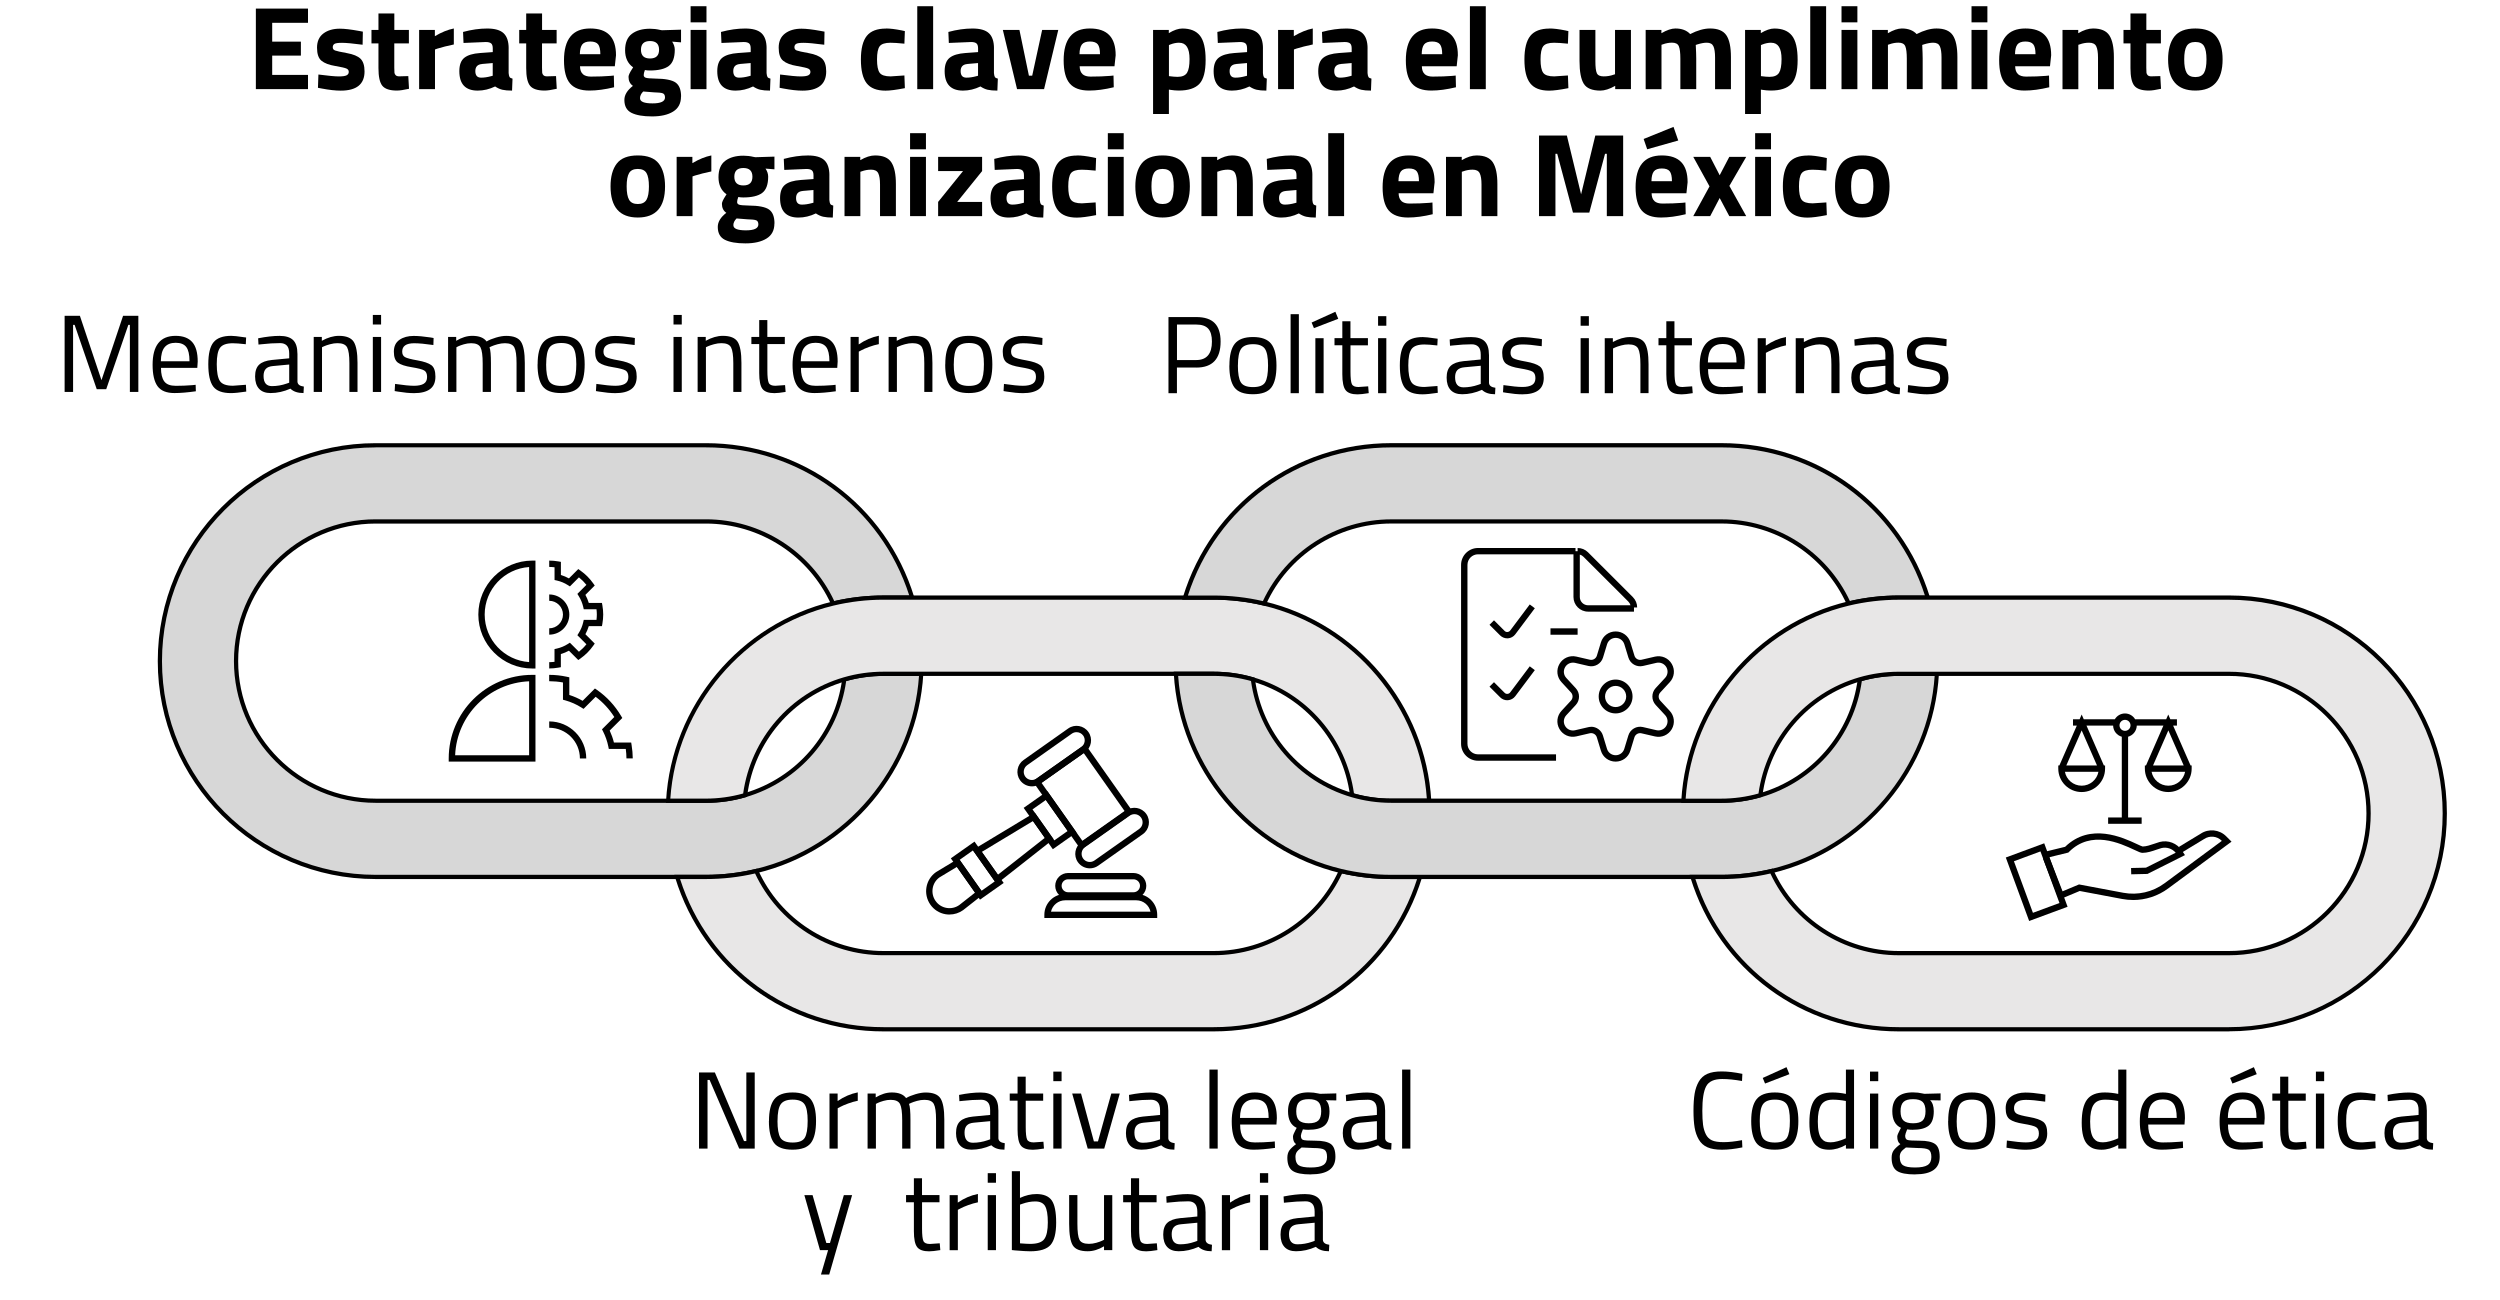 <?xml version="1.0" encoding="UTF-8"?>
<svg id="uuid-fb3206e8-4727-463a-a0c0-497c0e510fbb" data-name="Capa 1" xmlns="http://www.w3.org/2000/svg" viewBox="0 0 590.75 307.29">
  <defs>
    <style>
      .uuid-f31d1e5f-8534-41fb-afdd-2d20a0a65018 {
        fill: #e8e7e7;
      }

      .uuid-f31d1e5f-8534-41fb-afdd-2d20a0a65018, .uuid-78c90962-0bfc-4391-a6cf-7561b1874609 {
        fill-rule: evenodd;
      }

      .uuid-78c90962-0bfc-4391-a6cf-7561b1874609 {
        fill: #d7d7d7;
      }
    </style>
  </defs>
  <g>
    <path d="M60.46,21.07V2.03h12.32v3.36h-8.46v4.45h6.78v3.3h-6.78v4.56h8.46v3.36h-12.32Z"/>
    <path d="M85.69,10.57c-2.31-.3-3.93-.45-4.86-.45s-1.52.08-1.79.25c-.27.17-.41.43-.41.8s.18.62.55.76c.36.14,1.3.35,2.8.62,1.5.27,2.57.71,3.21,1.33.63.62.95,1.62.95,3,0,3.02-1.88,4.54-5.63,4.54-1.23,0-2.73-.17-4.48-.5l-.9-.17.11-3.14c2.31.3,3.92.45,4.83.45s1.52-.09,1.85-.27c.33-.18.49-.44.49-.8s-.17-.62-.52-.78c-.35-.17-1.24-.37-2.69-.62-1.45-.24-2.52-.65-3.23-1.23-.71-.58-1.06-1.61-1.06-3.09s.5-2.6,1.51-3.36,2.31-1.13,3.89-1.13c1.1,0,2.6.18,4.51.53l.92.17-.06,3.11Z"/>
    <path d="M96.61,10.26h-3.44v5.74c0,.56.01.96.04,1.19.03.23.13.43.31.6.18.17.45.25.83.25l2.13-.06.17,3c-1.25.28-2.2.42-2.86.42-1.68,0-2.83-.38-3.44-1.13-.62-.76-.92-2.15-.92-4.19v-5.82h-1.65v-3.19h1.65v-3.89h3.75v3.89h3.44v3.19Z"/>
    <path d="M99.04,21.07V7.07h3.72v1.48c1.57-.93,3.06-1.54,4.48-1.82v3.78c-1.51.32-2.81.64-3.89.98l-.56.2v9.38h-3.75Z"/>
    <path d="M120.19,11.44v5.82c.04.45.11.76.22.94.11.18.35.3.7.38l-.11,2.83c-.95,0-1.71-.07-2.28-.2-.57-.13-1.14-.39-1.72-.78-1.34.65-2.72.98-4.12.98-2.89,0-4.34-1.53-4.34-4.59,0-1.49.4-2.55,1.2-3.18.8-.63,2.03-.99,3.7-1.11l3-.22v-.87c0-.58-.13-.98-.39-1.19-.26-.21-.68-.32-1.26-.32l-5.26.22-.11-2.6c2-.54,3.9-.81,5.7-.81s3.1.37,3.89,1.12c.79.75,1.19,1.94,1.19,3.58ZM113.89,15.13c-1.05.09-1.57.65-1.57,1.68s.46,1.54,1.37,1.54c.71,0,1.48-.11,2.32-.34l.42-.11v-3l-2.55.22Z"/>
    <path d="M131.52,10.26h-3.44v5.74c0,.56.01.96.04,1.19.03.23.13.43.31.6.18.17.45.25.83.25l2.13-.06.17,3c-1.25.28-2.2.42-2.86.42-1.68,0-2.83-.38-3.44-1.13-.62-.76-.92-2.15-.92-4.19v-5.82h-1.65v-3.19h1.65v-3.89h3.75v3.89h3.44v3.19Z"/>
    <path d="M137.73,17.53c.44.38,1.07.57,1.89.57,1.74,0,3.29-.06,4.65-.17l.78-.08.06,2.77c-2.15.52-4.09.78-5.82.78-2.11,0-3.64-.56-4.59-1.68-.95-1.12-1.43-2.94-1.43-5.46,0-5.02,2.06-7.53,6.19-7.53s6.1,2.11,6.1,6.33l-.28,2.6h-8.23c.02.86.25,1.48.69,1.86ZM141.86,12.81c0-1.12-.18-1.9-.53-2.34-.35-.44-.98-.66-1.86-.66s-1.51.23-1.88.69c-.36.46-.56,1.23-.57,2.31h4.84Z"/>
    <path d="M160.92,22.82c0,1.6-.62,2.78-1.85,3.54-1.23.77-2.9,1.15-5,1.15s-3.71-.28-4.84-.84c-1.13-.56-1.69-1.58-1.69-3.05,0-1.18.67-2.29,2.02-3.33-.69-.47-1.04-1.18-1.04-2.13,0-.37.28-.99.84-1.85l.25-.39c-1.27-.91-1.9-2.26-1.9-4.05s.54-3.08,1.61-3.88c1.07-.8,2.5-1.2,4.27-1.2.8,0,1.6.09,2.38.28l.45.08,4.51-.14v3l-2.1-.17c.41.63.62,1.27.62,1.9,0,1.87-.48,3.16-1.43,3.86-.95.71-2.45,1.06-4.48,1.06-.43,0-.81-.04-1.15-.11-.19.49-.28.88-.28,1.19s.16.52.48.63c.32.11,1.06.18,2.24.2,2.35.02,3.96.33,4.82.94.86.61,1.29,1.71,1.29,3.3ZM151.24,23.23c0,.8.98,1.2,2.95,1.2s2.95-.47,2.95-1.4c0-.5-.17-.83-.5-.97-.34-.14-1.05-.22-2.13-.24l-2.52-.2c-.5.5-.76,1.04-.76,1.6ZM151.46,11.76c0,1.37.71,2.06,2.14,2.06s2.14-.69,2.14-2.06-.71-2.06-2.14-2.06-2.14.69-2.14,2.06Z"/>
    <path d="M163.19,5.28V1.47h3.75v3.81h-3.75ZM163.19,21.07V7.07h3.75v14h-3.75Z"/>
    <path d="M181.14,11.44v5.82c.04.45.11.76.22.94.11.18.35.3.7.38l-.11,2.83c-.95,0-1.71-.07-2.28-.2-.57-.13-1.14-.39-1.72-.78-1.34.65-2.72.98-4.12.98-2.89,0-4.34-1.53-4.34-4.59,0-1.49.4-2.55,1.2-3.18.8-.63,2.03-.99,3.7-1.11l3-.22v-.87c0-.58-.13-.98-.39-1.19-.26-.21-.68-.32-1.26-.32l-5.26.22-.11-2.6c2-.54,3.9-.81,5.7-.81s3.1.37,3.89,1.12c.79.75,1.19,1.94,1.19,3.58ZM174.84,15.13c-1.05.09-1.57.65-1.57,1.68s.46,1.54,1.37,1.54c.71,0,1.48-.11,2.32-.34l.42-.11v-3l-2.55.22Z"/>
    <path d="M194.78,10.57c-2.31-.3-3.93-.45-4.86-.45s-1.52.08-1.79.25c-.27.17-.41.43-.41.8s.18.62.55.76c.36.14,1.3.35,2.8.62,1.5.27,2.57.71,3.21,1.33.63.62.95,1.62.95,3,0,3.02-1.88,4.54-5.63,4.54-1.23,0-2.73-.17-4.48-.5l-.9-.17.11-3.14c2.31.3,3.92.45,4.83.45s1.52-.09,1.85-.27c.33-.18.49-.44.49-.8s-.17-.62-.52-.78c-.35-.17-1.24-.37-2.69-.62-1.45-.24-2.52-.65-3.23-1.23-.71-.58-1.06-1.61-1.06-3.09s.5-2.6,1.51-3.36,2.31-1.13,3.89-1.13c1.1,0,2.6.18,4.51.53l.92.17-.06,3.11Z"/>
    <path d="M209.34,6.73c.97,0,2.21.15,3.72.45l.76.17-.11,2.97c-1.47-.15-2.57-.22-3.28-.22-1.29,0-2.14.28-2.56.83-.42.55-.63,1.59-.63,3.12s.21,2.58.63,3.15,1.28.85,2.59.85l3.25-.22.11,3c-2,.39-3.52.59-4.56.59-2.07,0-3.56-.58-4.47-1.75-.91-1.17-1.36-3.04-1.36-5.61s.47-4.44,1.4-5.59c.93-1.15,2.44-1.72,4.51-1.72Z"/>
    <path d="M216.75,21.07V1.47h3.75v19.6h-3.75Z"/>
    <path d="M234.87,11.44v5.82c.04.45.11.76.22.94.11.18.35.3.7.38l-.11,2.83c-.95,0-1.71-.07-2.28-.2-.57-.13-1.14-.39-1.72-.78-1.34.65-2.72.98-4.12.98-2.89,0-4.34-1.53-4.34-4.59,0-1.49.4-2.55,1.2-3.18.8-.63,2.03-.99,3.7-1.11l3-.22v-.87c0-.58-.13-.98-.39-1.19-.26-.21-.68-.32-1.26-.32l-5.26.22-.11-2.6c2-.54,3.9-.81,5.7-.81s3.1.37,3.89,1.12c.79.75,1.19,1.94,1.19,3.58ZM228.57,15.13c-1.05.09-1.57.65-1.57,1.68s.46,1.54,1.37,1.54c.71,0,1.48-.11,2.32-.34l.42-.11v-3l-2.55.22Z"/>
    <path d="M236.97,7.07h3.92l2.24,10.81h.78l2.35-10.81h3.81l-3.36,14h-6.38l-3.36-14Z"/>
    <path d="M255.8,17.53c.44.38,1.07.57,1.89.57,1.74,0,3.29-.06,4.65-.17l.78-.08.06,2.77c-2.15.52-4.09.78-5.82.78-2.11,0-3.64-.56-4.59-1.68-.95-1.12-1.43-2.94-1.43-5.46,0-5.02,2.06-7.53,6.19-7.53s6.1,2.11,6.1,6.33l-.28,2.6h-8.23c.02.86.25,1.48.69,1.86ZM259.93,12.81c0-1.12-.18-1.9-.53-2.34-.35-.44-.98-.66-1.86-.66s-1.51.23-1.88.69c-.36.46-.56,1.23-.57,2.31h4.84Z"/>
    <path d="M272.47,26.95V7.07h3.72v.76c1.21-.73,2.28-1.09,3.19-1.09,1.89,0,3.28.56,4.17,1.69.9,1.13,1.34,3.05,1.34,5.75s-.49,4.59-1.48,5.64c-.99,1.05-2.61,1.58-4.87,1.58-.62,0-1.28-.06-1.99-.17l-.34-.06v5.77h-3.75ZM278.66,10.09c-.69,0-1.39.14-2.1.42l-.34.14v7.34c.84.11,1.52.17,2.04.17,1.08,0,1.82-.32,2.23-.95.4-.63.6-1.72.6-3.25,0-2.58-.81-3.86-2.44-3.86Z"/>
    <path d="M298.43,11.44v5.82c.04.45.11.76.22.94.11.18.35.3.7.38l-.11,2.83c-.95,0-1.71-.07-2.28-.2-.57-.13-1.14-.39-1.72-.78-1.34.65-2.72.98-4.12.98-2.89,0-4.34-1.53-4.34-4.59,0-1.49.4-2.55,1.2-3.18.8-.63,2.03-.99,3.7-1.11l3-.22v-.87c0-.58-.13-.98-.39-1.19-.26-.21-.68-.32-1.26-.32l-5.26.22-.11-2.6c2-.54,3.9-.81,5.7-.81s3.1.37,3.89,1.12c.79.75,1.19,1.94,1.19,3.58ZM292.13,15.13c-1.05.09-1.57.65-1.57,1.68s.46,1.54,1.37,1.54c.71,0,1.48-.11,2.32-.34l.42-.11v-3l-2.55.22Z"/>
    <path d="M302.01,21.07V7.07h3.72v1.48c1.57-.93,3.06-1.54,4.48-1.82v3.78c-1.51.32-2.81.64-3.89.98l-.56.2v9.38h-3.75Z"/>
    <path d="M323.15,11.44v5.82c.04.45.11.76.22.94.11.18.35.3.7.38l-.11,2.83c-.95,0-1.71-.07-2.28-.2-.57-.13-1.14-.39-1.72-.78-1.34.65-2.72.98-4.12.98-2.89,0-4.34-1.53-4.34-4.59,0-1.49.4-2.55,1.2-3.18.8-.63,2.03-.99,3.7-1.11l3-.22v-.87c0-.58-.13-.98-.39-1.19-.26-.21-.68-.32-1.26-.32l-5.26.22-.11-2.6c2-.54,3.9-.81,5.7-.81s3.1.37,3.89,1.12c.79.75,1.19,1.94,1.19,3.58ZM316.85,15.13c-1.05.09-1.57.65-1.57,1.68s.46,1.54,1.37,1.54c.71,0,1.48-.11,2.32-.34l.42-.11v-3l-2.55.22Z"/>
    <path d="M336.66,17.53c.44.38,1.07.57,1.89.57,1.74,0,3.29-.06,4.65-.17l.78-.08.06,2.77c-2.15.52-4.09.78-5.82.78-2.11,0-3.64-.56-4.59-1.68-.95-1.12-1.43-2.94-1.43-5.46,0-5.02,2.06-7.53,6.19-7.53s6.1,2.11,6.1,6.33l-.28,2.6h-8.23c.02.86.25,1.48.69,1.86ZM340.79,12.81c0-1.12-.18-1.9-.53-2.34-.35-.44-.98-.66-1.86-.66s-1.51.23-1.88.69c-.36.46-.56,1.23-.57,2.31h4.84Z"/>
    <path d="M347.34,21.07V1.47h3.75v19.6h-3.75Z"/>
    <path d="M366.13,6.73c.97,0,2.21.15,3.72.45l.76.17-.11,2.97c-1.47-.15-2.57-.22-3.28-.22-1.29,0-2.14.28-2.56.83-.42.55-.63,1.59-.63,3.12s.21,2.58.63,3.15,1.28.85,2.59.85l3.25-.22.11,3c-2,.39-3.52.59-4.56.59-2.07,0-3.56-.58-4.47-1.75-.91-1.17-1.36-3.04-1.36-5.61s.47-4.44,1.4-5.59c.93-1.15,2.44-1.72,4.51-1.72Z"/>
    <path d="M381.64,7.07h3.75v14h-3.72v-.78c-1.34.75-2.51,1.12-3.5,1.12-1.94,0-3.25-.54-3.92-1.61-.67-1.07-1.01-2.87-1.01-5.39v-7.34h3.75v7.39c0,1.38.11,2.32.34,2.83s.77.76,1.62.76,1.6-.13,2.32-.39l.36-.11V7.07Z"/>
    <path d="M392.62,21.07h-3.75V7.07h3.72v.78c1.29-.75,2.39-1.12,3.3-1.12,1.51,0,2.68.44,3.5,1.32,1.72-.88,3.29-1.32,4.7-1.32,1.85,0,3.13.54,3.85,1.61.72,1.07,1.08,2.79,1.08,5.14v7.59h-3.75v-7.48c0-1.19-.13-2.08-.39-2.65-.26-.57-.78-.85-1.57-.85-.6,0-1.33.13-2.18.39l-.42.14c.07,1.4.11,2.46.11,3.19v7.25h-3.75v-7.2c0-1.38-.12-2.36-.36-2.93-.24-.57-.77-.85-1.6-.85-.73,0-1.45.13-2.16.39l-.34.11v10.47Z"/>
    <path d="M412.36,26.95V7.07h3.72v.76c1.21-.73,2.28-1.09,3.19-1.09,1.89,0,3.28.56,4.17,1.69.9,1.13,1.34,3.05,1.34,5.75s-.49,4.59-1.48,5.64c-.99,1.05-2.61,1.58-4.87,1.58-.62,0-1.28-.06-1.99-.17l-.34-.06v5.77h-3.75ZM418.55,10.09c-.69,0-1.39.14-2.1.42l-.34.14v7.34c.84.11,1.52.17,2.04.17,1.08,0,1.82-.32,2.23-.95.4-.63.6-1.72.6-3.25,0-2.58-.81-3.86-2.44-3.86Z"/>
    <path d="M427.76,21.07V1.47h3.75v19.6h-3.75Z"/>
    <path d="M435.15,5.28V1.47h3.75v3.81h-3.75ZM435.15,21.07V7.07h3.75v14h-3.75Z"/>
    <path d="M446.13,21.07h-3.75V7.07h3.72v.78c1.29-.75,2.39-1.12,3.3-1.12,1.51,0,2.68.44,3.5,1.32,1.72-.88,3.29-1.32,4.7-1.32,1.85,0,3.13.54,3.85,1.61.72,1.07,1.08,2.79,1.08,5.14v7.59h-3.75v-7.48c0-1.19-.13-2.08-.39-2.65-.26-.57-.78-.85-1.57-.85-.6,0-1.33.13-2.18.39l-.42.14c.07,1.4.11,2.46.11,3.19v7.25h-3.75v-7.2c0-1.38-.12-2.36-.36-2.93-.24-.57-.77-.85-1.6-.85-.73,0-1.45.13-2.16.39l-.34.11v10.47Z"/>
    <path d="M465.87,5.28V1.47h3.75v3.81h-3.75ZM465.87,21.07V7.07h3.75v14h-3.75Z"/>
    <path d="M476.86,17.53c.44.38,1.07.57,1.89.57,1.74,0,3.29-.06,4.65-.17l.78-.08.06,2.77c-2.15.52-4.09.78-5.82.78-2.11,0-3.64-.56-4.59-1.68-.95-1.12-1.43-2.94-1.43-5.46,0-5.02,2.06-7.53,6.19-7.53s6.1,2.11,6.1,6.33l-.28,2.6h-8.23c.02.86.25,1.48.69,1.86ZM480.99,12.81c0-1.12-.18-1.9-.53-2.34-.35-.44-.98-.66-1.86-.66s-1.51.23-1.88.69c-.36.46-.56,1.23-.57,2.31h4.84Z"/>
    <path d="M491.12,21.07h-3.75V7.07h3.72v.78c1.27-.75,2.44-1.12,3.5-1.12,1.87,0,3.15.55,3.86,1.65.71,1.1,1.06,2.8,1.06,5.1v7.59h-3.75v-7.48c0-1.19-.14-2.08-.42-2.65-.28-.57-.84-.85-1.68-.85-.77,0-1.5.13-2.21.39l-.34.11v10.47Z"/>
    <path d="M510.61,10.26h-3.44v5.74c0,.56.01.96.04,1.19.03.23.13.43.31.6.18.17.45.25.83.25l2.13-.06.17,3c-1.25.28-2.2.42-2.86.42-1.68,0-2.83-.38-3.44-1.13-.62-.76-.92-2.15-.92-4.19v-5.82h-1.65v-3.19h1.65v-3.89h3.75v3.89h3.44v3.19Z"/>
    <path d="M513.8,8.65c.99-1.28,2.64-1.92,4.96-1.92s3.97.64,4.96,1.92,1.48,3.08,1.48,5.39c0,4.91-2.15,7.36-6.44,7.36s-6.44-2.45-6.44-7.36c0-2.31.49-4.11,1.48-5.39ZM516.7,17.2c.38.67,1.07,1.01,2.06,1.01s1.67-.34,2.06-1.01c.38-.67.57-1.73.57-3.16s-.19-2.48-.57-3.14c-.38-.65-1.07-.98-2.06-.98s-1.68.33-2.06.98c-.38.65-.57,1.7-.57,3.14s.19,2.49.57,3.16Z"/>
  </g>
  <g>
    <path d="M145.75,38.65c.99-1.28,2.64-1.92,4.96-1.92s3.97.64,4.96,1.92,1.48,3.08,1.48,5.39c0,4.91-2.15,7.36-6.44,7.36s-6.44-2.45-6.44-7.36c0-2.31.49-4.11,1.48-5.39ZM148.65,47.2c.38.67,1.07,1.01,2.06,1.01s1.67-.34,2.06-1.01c.38-.67.57-1.73.57-3.16s-.19-2.48-.57-3.14c-.38-.65-1.07-.98-2.06-.98s-1.68.33-2.06.98c-.38.65-.57,1.7-.57,3.14s.19,2.49.57,3.16Z"/>
    <path d="M159.89,51.07v-14h3.72v1.48c1.57-.93,3.06-1.54,4.48-1.82v3.78c-1.51.32-2.81.64-3.89.98l-.56.2v9.38h-3.75Z"/>
    <path d="M182.99,52.82c0,1.6-.62,2.78-1.85,3.54-1.23.77-2.9,1.15-5,1.15s-3.71-.28-4.84-.84c-1.13-.56-1.69-1.58-1.69-3.05,0-1.18.67-2.29,2.02-3.33-.69-.47-1.04-1.18-1.04-2.13,0-.37.28-.99.84-1.85l.25-.39c-1.27-.91-1.9-2.26-1.9-4.05s.54-3.08,1.61-3.88c1.07-.8,2.5-1.2,4.27-1.2.8,0,1.6.09,2.38.28l.45.08,4.51-.14v3l-2.1-.17c.41.63.62,1.27.62,1.9,0,1.87-.48,3.16-1.43,3.86-.95.71-2.45,1.06-4.48,1.06-.43,0-.81-.04-1.15-.11-.19.49-.28.88-.28,1.19s.16.52.48.63c.32.11,1.06.18,2.24.2,2.35.02,3.96.33,4.82.94.86.61,1.29,1.71,1.29,3.3ZM173.3,53.23c0,.8.98,1.2,2.95,1.2s2.95-.47,2.95-1.4c0-.5-.17-.83-.5-.97-.34-.14-1.05-.22-2.13-.24l-2.52-.2c-.5.5-.76,1.04-.76,1.6ZM173.52,41.76c0,1.37.71,2.06,2.14,2.06s2.14-.69,2.14-2.06-.71-2.06-2.14-2.06-2.14.69-2.14,2.06Z"/>
    <path d="M195.98,41.44v5.82c.04.45.11.76.22.94.11.18.35.3.7.38l-.11,2.83c-.95,0-1.71-.07-2.28-.2-.57-.13-1.14-.39-1.72-.78-1.34.65-2.72.98-4.12.98-2.89,0-4.34-1.53-4.34-4.59,0-1.49.4-2.55,1.2-3.18.8-.63,2.03-.99,3.7-1.11l3-.22v-.87c0-.58-.13-.98-.39-1.19-.26-.21-.68-.32-1.26-.32l-5.26.22-.11-2.6c2-.54,3.9-.81,5.7-.81s3.1.37,3.89,1.12c.79.75,1.19,1.94,1.19,3.58ZM189.68,45.13c-1.05.09-1.57.65-1.57,1.68s.46,1.54,1.37,1.54c.71,0,1.48-.11,2.32-.34l.42-.11v-3l-2.55.22Z"/>
    <path d="M203.31,51.07h-3.75v-14h3.72v.78c1.27-.75,2.44-1.12,3.5-1.12,1.87,0,3.15.55,3.86,1.65.71,1.1,1.06,2.8,1.06,5.1v7.59h-3.75v-7.48c0-1.19-.14-2.08-.42-2.65-.28-.57-.84-.85-1.68-.85-.77,0-1.5.13-2.21.39l-.34.11v10.47Z"/>
    <path d="M215.05,35.28v-3.81h3.75v3.81h-3.75ZM215.05,51.07v-14h3.75v14h-3.75Z"/>
    <path d="M221.68,40.43v-3.36h10.39v3.36l-5.88,7.28h5.88v3.36h-10.39v-3.36l5.88-7.28h-5.88Z"/>
    <path d="M245.71,41.44v5.82c.04.45.11.76.22.94.11.18.35.3.7.38l-.11,2.83c-.95,0-1.71-.07-2.28-.2-.57-.13-1.14-.39-1.72-.78-1.34.65-2.72.98-4.12.98-2.89,0-4.34-1.53-4.34-4.59,0-1.49.4-2.55,1.2-3.18.8-.63,2.03-.99,3.7-1.11l3-.22v-.87c0-.58-.13-.98-.39-1.19-.26-.21-.68-.32-1.26-.32l-5.26.22-.11-2.6c2-.54,3.9-.81,5.7-.81s3.1.37,3.89,1.12c.79.75,1.19,1.94,1.19,3.58ZM239.41,45.13c-1.05.09-1.57.65-1.57,1.68s.46,1.54,1.37,1.54c.71,0,1.48-.11,2.32-.34l.42-.11v-3l-2.55.22Z"/>
    <path d="M254.53,36.73c.97,0,2.21.15,3.72.45l.76.17-.11,2.97c-1.47-.15-2.57-.22-3.28-.22-1.29,0-2.14.28-2.56.83-.42.55-.63,1.59-.63,3.12s.21,2.58.63,3.15,1.28.85,2.59.85l3.25-.22.11,3c-2,.39-3.52.59-4.56.59-2.07,0-3.56-.58-4.47-1.75-.91-1.17-1.36-3.04-1.36-5.61s.47-4.44,1.4-5.59c.93-1.15,2.44-1.72,4.51-1.72Z"/>
    <path d="M261.78,35.28v-3.81h3.75v3.81h-3.75ZM261.78,51.07v-14h3.75v14h-3.75Z"/>
    <path d="M269.76,38.65c.99-1.28,2.64-1.92,4.96-1.92s3.97.64,4.96,1.92,1.48,3.08,1.48,5.39c0,4.91-2.15,7.36-6.44,7.36s-6.44-2.45-6.44-7.36c0-2.31.49-4.11,1.48-5.39ZM272.66,47.2c.38.67,1.07,1.01,2.06,1.01s1.67-.34,2.06-1.01c.38-.67.57-1.73.57-3.16s-.19-2.48-.57-3.14c-.38-.65-1.07-.98-2.06-.98s-1.68.33-2.06.98c-.38.65-.57,1.7-.57,3.14s.19,2.49.57,3.16Z"/>
    <path d="M287.65,51.07h-3.75v-14h3.72v.78c1.27-.75,2.44-1.12,3.5-1.12,1.87,0,3.15.55,3.86,1.65.71,1.1,1.06,2.8,1.06,5.1v7.59h-3.75v-7.48c0-1.19-.14-2.08-.42-2.65-.28-.57-.84-.85-1.68-.85-.77,0-1.5.13-2.21.39l-.34.11v10.47Z"/>
    <path d="M310.11,41.44v5.82c.04.45.11.76.22.94.11.18.35.3.7.38l-.11,2.83c-.95,0-1.71-.07-2.28-.2-.57-.13-1.14-.39-1.72-.78-1.34.65-2.72.98-4.12.98-2.89,0-4.34-1.53-4.34-4.59,0-1.49.4-2.55,1.2-3.18.8-.63,2.03-.99,3.7-1.11l3-.22v-.87c0-.58-.13-.98-.39-1.19-.26-.21-.68-.32-1.26-.32l-5.26.22-.11-2.6c2-.54,3.9-.81,5.7-.81s3.1.37,3.89,1.12c.79.75,1.19,1.94,1.19,3.58ZM303.81,45.13c-1.05.09-1.57.65-1.57,1.68s.46,1.54,1.37,1.54c.71,0,1.48-.11,2.32-.34l.42-.11v-3l-2.55.22Z"/>
    <path d="M313.86,51.07v-19.6h3.75v19.6h-3.75Z"/>
    <path d="M331.17,47.53c.44.38,1.07.57,1.89.57,1.74,0,3.29-.06,4.65-.17l.78-.08.06,2.77c-2.15.52-4.09.78-5.82.78-2.11,0-3.64-.56-4.59-1.68-.95-1.12-1.43-2.94-1.43-5.46,0-5.02,2.06-7.53,6.19-7.53s6.1,2.11,6.1,6.33l-.28,2.6h-8.23c.02.86.25,1.48.69,1.86ZM335.3,42.81c0-1.12-.18-1.9-.53-2.34-.35-.44-.98-.66-1.86-.66s-1.51.23-1.88.69c-.36.46-.56,1.23-.57,2.31h4.84Z"/>
    <path d="M345.44,51.07h-3.75v-14h3.72v.78c1.27-.75,2.44-1.12,3.5-1.12,1.87,0,3.15.55,3.86,1.65.71,1.1,1.06,2.8,1.06,5.1v7.59h-3.75v-7.48c0-1.19-.14-2.08-.42-2.65-.28-.57-.84-.85-1.68-.85-.77,0-1.5.13-2.21.39l-.34.11v10.47Z"/>
    <path d="M363.67,51.07v-19.04h6.58l3.36,13.89,3.36-13.89h6.58v19.04h-3.86v-14.73h-.42l-3.72,13.89h-3.86l-3.72-13.89h-.42v14.73h-3.86Z"/>
    <path d="M390.95,47.53c.44.38,1.07.57,1.89.57,1.74,0,3.29-.06,4.65-.17l.78-.08.06,2.77c-2.15.52-4.09.78-5.82.78-2.11,0-3.64-.56-4.59-1.68-.95-1.12-1.43-2.94-1.43-5.46,0-5.02,2.06-7.53,6.19-7.53s6.1,2.11,6.1,6.33l-.28,2.6h-8.23c.02.86.25,1.48.69,1.86ZM388.39,32.84l7.06-2.86,1.12,3.22-7.34,2.07-.84-2.44ZM395.08,42.81c0-1.12-.18-1.9-.53-2.34-.35-.44-.98-.66-1.86-.66s-1.51.23-1.88.69c-.36.46-.56,1.23-.57,2.31h4.84Z"/>
    <path d="M400.12,37.07h4l2.24,4.34,2.27-4.34h4l-3.98,6.86,3.98,7.14h-4l-2.27-4.28-2.24,4.28h-4l3.84-7.03-3.84-6.97Z"/>
    <path d="M414.74,35.28v-3.81h3.75v3.81h-3.75ZM414.74,51.07v-14h3.75v14h-3.75Z"/>
    <path d="M427.2,36.73c.97,0,2.21.15,3.72.45l.76.17-.11,2.97c-1.47-.15-2.57-.22-3.28-.22-1.29,0-2.14.28-2.56.83-.42.55-.63,1.59-.63,3.12s.21,2.58.63,3.15,1.28.85,2.59.85l3.25-.22.11,3c-2,.39-3.52.59-4.56.59-2.07,0-3.56-.58-4.47-1.75-.91-1.17-1.36-3.04-1.36-5.61s.47-4.44,1.4-5.59c.93-1.15,2.44-1.72,4.51-1.72Z"/>
    <path d="M435.1,38.65c.99-1.28,2.64-1.92,4.96-1.92s3.97.64,4.96,1.92,1.48,3.08,1.48,5.39c0,4.91-2.15,7.36-6.44,7.36s-6.44-2.45-6.44-7.36c0-2.31.49-4.11,1.48-5.39ZM437.99,47.2c.38.67,1.07,1.01,2.06,1.01s1.67-.34,2.06-1.01c.38-.67.57-1.73.57-3.16s-.19-2.48-.57-3.14c-.38-.65-1.07-.98-2.06-.98s-1.68.33-2.06.98c-.38.65-.57,1.7-.57,3.14s.19,2.49.57,3.16Z"/>
  </g>
  <g>
    <path class="uuid-78c90962-0bfc-4391-a6cf-7561b1874609" d="M55.78,156.22c0-18.23,14.77-33,33-33h78c13.38,0,24.9,7.96,30.08,19.4,3.82-.92,7.82-1.4,11.92-1.4h6.76c-6.4-20.85-25.81-36-48.76-36h-78c-28.17,0-51,22.83-51,51s22.83,51,51,51h78c4.11,0,8.1-.49,11.92-1.4,21.48-5.14,37.67-23.88,38.99-46.6h-8.91c-3.22,0-6.34.46-9.28,1.32-1.71,13.07-11.07,23.74-23.44,27.35-2.94.86-6.06,1.32-9.28,1.32h-78c-18.23,0-33-14.77-33-33Z"/>
    <path d="M166.78,207.72h-78c-28.4,0-51.5-23.1-51.5-51.5s23.1-51.5,51.5-51.5h78c22.77,0,42.56,14.61,49.24,36.35l.2.65h-7.44c-3.99,0-7.96.47-11.81,1.39l-.4.1-.17-.38c-5.26-11.61-16.88-19.11-29.62-19.11h-78c-17.92,0-32.5,14.58-32.5,32.5s14.58,32.5,32.5,32.5h78c3.11,0,6.19-.44,9.14-1.3,12.35-3.61,21.41-14.19,23.08-26.94l.04-.32.31-.09c3.05-.89,6.22-1.34,9.42-1.34h9.44l-.03.53c-1.3,22.46-17.49,41.82-39.37,47.06-3.92.94-7.97,1.41-12.04,1.41ZM88.78,105.72c-27.85,0-50.5,22.65-50.5,50.5s22.65,50.5,50.5,50.5h78c3.99,0,7.96-.47,11.81-1.39,21.28-5.1,37.07-23.81,38.57-45.61h-8.38c-3,0-5.97.41-8.83,1.21-1.83,13-11.12,23.75-23.75,27.44-3.04.89-6.21,1.34-9.42,1.34h-78c-18.47,0-33.5-15.03-33.5-33.5s15.03-33.5,33.5-33.5h78c12.99,0,24.86,7.57,30.36,19.32,3.8-.88,7.71-1.32,11.64-1.32h6.08c-6.74-20.96-25.98-35-48.08-35h-78Z"/>
  </g>
  <g>
    <path class="uuid-f31d1e5f-8534-41fb-afdd-2d20a0a65018" d="M157.87,189.22h8.91c3.22,0,6.34-.46,9.28-1.32,1.71-13.07,11.07-23.74,23.44-27.35,2.94-.86,6.06-1.32,9.28-1.32h78c3.22,0,6.34.46,9.28,1.32,12.37,3.62,21.73,14.28,23.44,27.35,2.94.86,6.06,1.32,9.28,1.32h8.91c-1.32-22.72-17.51-41.45-38.99-46.6-3.82-.92-7.82-1.4-11.92-1.4h-78c-4.11,0-8.1.49-11.92,1.4-21.48,5.14-37.67,23.88-38.99,46.6ZM286.78,225.22h-78c-13.38,0-24.9-7.96-30.08-19.4-3.83.92-7.82,1.4-11.92,1.4h-6.76c6.41,20.85,25.81,36,48.76,36h78c22.95,0,42.35-15.15,48.76-36h-6.76c-4.11,0-8.1-.49-11.92-1.4-5.18,11.44-16.7,19.4-30.08,19.4Z"/>
    <path d="M286.78,243.72h-78c-22.77,0-42.56-14.61-49.24-36.35l-.2-.65h7.44c3.99,0,7.96-.47,11.81-1.39l.4-.1.17.38c5.26,11.61,16.88,19.11,29.62,19.11h78c12.74,0,24.37-7.5,29.62-19.11l.17-.38.4.1c3.84.92,7.81,1.39,11.81,1.39h7.44l-.2.65c-6.68,21.74-26.47,36.35-49.24,36.35ZM160.7,207.72c6.74,20.96,25.98,35,48.08,35h78c22.1,0,41.34-14.04,48.08-35h-6.08c-3.93,0-7.85-.44-11.64-1.32-5.5,11.75-17.37,19.32-30.36,19.32h-78c-12.99,0-24.86-7.57-30.36-19.32-3.79.88-7.71,1.32-11.64,1.32h-6.08ZM338.22,189.72h-9.44c-3.21,0-6.38-.45-9.42-1.34l-.31-.09-.04-.32c-1.67-12.75-10.73-23.33-23.08-26.94-2.96-.86-6.03-1.3-9.14-1.3h-78c-3.11,0-6.19.44-9.14,1.3-12.35,3.61-21.42,14.19-23.08,26.94l-.04.32-.31.09c-3.04.89-6.21,1.34-9.42,1.34h-9.44l.03-.53c1.3-22.46,17.49-41.81,39.37-47.06,3.92-.94,7.97-1.42,12.04-1.42h78c4.07,0,8.12.48,12.04,1.42,21.88,5.24,38.07,24.59,39.37,47.06l.03.53ZM319.95,187.5c2.86.8,5.83,1.21,8.83,1.21h8.38c-1.5-21.8-17.29-40.51-38.57-45.61-3.84-.92-7.82-1.39-11.81-1.39h-78c-3.99,0-7.96.47-11.81,1.39-21.28,5.1-37.07,23.81-38.57,45.61h8.38c3,0,5.97-.41,8.83-1.21,1.83-13,11.12-23.75,23.75-27.44,3.05-.89,6.22-1.34,9.42-1.34h78c3.2,0,6.37.45,9.42,1.34,12.63,3.69,21.92,14.45,23.75,27.44Z"/>
  </g>
  <g>
    <path class="uuid-78c90962-0bfc-4391-a6cf-7561b1874609" d="M286.78,159.22h-8.91c1.32,22.72,17.51,41.45,38.99,46.6,3.82.92,7.82,1.4,11.92,1.4h78c4.11,0,8.1-.49,11.92-1.4,21.48-5.14,37.67-23.88,38.99-46.6h-8.91c-3.22,0-6.34.46-9.28,1.32-1.71,13.07-11.07,23.74-23.44,27.35-2.94.86-6.06,1.32-9.28,1.32h-78c-3.22,0-6.34-.46-9.28-1.32-12.37-3.62-21.73-14.28-23.44-27.35-2.94-.86-6.06-1.32-9.28-1.32ZM328.78,123.22h78c13.38,0,24.9,7.96,30.08,19.4,3.82-.92,7.82-1.4,11.92-1.4h6.76c-6.41-20.85-25.81-36-48.76-36h-78c-22.95,0-42.35,15.15-48.76,36h6.76c4.11,0,8.1.49,11.92,1.4,5.18-11.44,16.7-19.4,30.08-19.4Z"/>
    <path d="M406.78,207.72h-78c-4.07,0-8.12-.48-12.04-1.41-21.88-5.24-38.07-24.59-39.37-47.06l-.03-.53h9.44c3.2,0,6.37.45,9.42,1.34l.31.09.04.32c1.67,12.75,10.73,23.33,23.08,26.94,2.95.86,6.03,1.3,9.14,1.3h78c3.11,0,6.19-.44,9.14-1.3,12.35-3.61,21.42-14.19,23.08-26.94l.04-.32.31-.09c3.05-.89,6.22-1.34,9.42-1.34h9.44l-.03.53c-1.3,22.46-17.49,41.82-39.37,47.06-3.92.94-7.97,1.41-12.04,1.41ZM278.4,159.72c1.5,21.8,17.29,40.52,38.57,45.61,3.84.92,7.81,1.39,11.81,1.39h78c3.99,0,7.97-.47,11.81-1.39,21.28-5.1,37.08-23.81,38.57-45.61h-8.38c-3,0-5.97.41-8.83,1.21-1.83,13-11.12,23.75-23.75,27.44-3.04.89-6.21,1.34-9.42,1.34h-78c-3.21,0-6.38-.45-9.42-1.34-12.63-3.69-21.92-14.45-23.75-27.44-2.86-.81-5.83-1.21-8.83-1.21h-8.38ZM436.57,143.2l-.17-.38c-5.26-11.61-16.88-19.11-29.62-19.11h-78c-12.74,0-24.36,7.5-29.62,19.11l-.17.38-.4-.1c-3.85-.92-7.82-1.39-11.81-1.39h-7.44l.2-.65c6.68-21.74,26.47-36.35,49.24-36.35h78c22.77,0,42.55,14.61,49.24,36.35l.2.65h-7.44c-3.99,0-7.96.47-11.81,1.39l-.4.1ZM280.7,140.72h6.08c3.93,0,7.84.44,11.64,1.32,5.5-11.75,17.37-19.32,30.36-19.32h78c12.99,0,24.86,7.57,30.36,19.32,3.8-.88,7.71-1.32,11.64-1.32h6.08c-6.74-20.96-25.98-35-48.08-35h-78c-22.1,0-41.33,14.04-48.08,35Z"/>
  </g>
  <g>
    <path class="uuid-f31d1e5f-8534-41fb-afdd-2d20a0a65018" d="M526.69,141.22c28.17,0,51,22.83,51,51s-22.83,51-51,51h-78c-22.95,0-42.35-15.15-48.76-36h6.76c4.11,0,8.1-.49,11.92-1.4,5.18,11.44,16.7,19.4,30.08,19.4h78c18.23,0,33-14.77,33-33s-14.77-33-33-33h-78c-3.22,0-6.34.46-9.28,1.32-12.37,3.62-21.73,14.28-23.44,27.35-2.94.86-6.06,1.32-9.28,1.32h-8.91c1.32-22.72,17.51-41.45,38.99-46.6,3.82-.92,7.82-1.4,11.92-1.4h78Z"/>
    <path d="M526.69,243.72h-78c-22.77,0-42.56-14.61-49.24-36.35l-.2-.65h7.44c3.99,0,7.96-.47,11.81-1.39l.4-.1.17.38c5.26,11.61,16.88,19.11,29.62,19.11h78c17.92,0,32.5-14.58,32.5-32.5s-14.58-32.5-32.5-32.5h-78c-3.11,0-6.19.44-9.14,1.3-12.35,3.61-21.42,14.19-23.08,26.94l-.04.32-.31.09c-3.04.89-6.21,1.34-9.42,1.34h-9.44l.03-.53c1.3-22.46,17.49-41.81,39.37-47.06,3.92-.94,7.97-1.42,12.04-1.42h78c28.4,0,51.5,23.1,51.5,51.5s-23.1,51.5-51.5,51.5ZM400.62,207.72c6.74,20.96,25.98,35,48.08,35h78c27.85,0,50.5-22.65,50.5-50.5s-22.65-50.5-50.5-50.5h-78c-3.99,0-7.96.47-11.81,1.39-21.28,5.1-37.07,23.81-38.57,45.61h8.38c3,0,5.97-.41,8.83-1.21,1.83-13,11.12-23.75,23.75-27.44,3.05-.89,6.22-1.34,9.42-1.34h78c18.47,0,33.5,15.03,33.5,33.5s-15.03,33.5-33.5,33.5h-78c-12.99,0-24.86-7.57-30.36-19.32-3.79.88-7.71,1.32-11.64,1.32h-6.08Z"/>
  </g>
  <g>
    <path d="M15.27,92.62v-17.99h3.61l5.1,15.21,5.1-15.21h3.61v17.99h-2v-15.86h-.36l-5.23,15.21h-2.24l-5.23-15.21h-.36v15.86h-2Z"/>
    <path d="M45.48,91.01l.75-.08.05,1.53c-1.98.28-3.67.42-5.07.42-1.87,0-3.2-.54-3.98-1.62-.78-1.08-1.17-2.77-1.17-5.06,0-4.56,1.81-6.84,5.43-6.84,1.75,0,3.06.49,3.93,1.47.87.98,1.3,2.52,1.3,4.62l-.1,1.48h-8.58c0,1.44.26,2.5.78,3.2s1.43,1.04,2.72,1.04,2.6-.05,3.94-.16ZM44.78,85.37c0-1.59-.26-2.72-.77-3.38-.51-.66-1.34-.99-2.5-.99s-2.02.35-2.6,1.04c-.58.69-.88,1.8-.9,3.33h6.76Z"/>
    <path d="M54.63,79.36c.57,0,1.54.1,2.91.31l.62.08-.08,1.59c-1.39-.16-2.41-.23-3.07-.23-1.47,0-2.47.35-3,1.05-.53.7-.79,2-.79,3.9s.25,3.22.74,3.97c.49.75,1.52,1.12,3.08,1.12l3.07-.23.08,1.61c-1.61.24-2.82.36-3.61.36-2.03,0-3.43-.52-4.2-1.56-.77-1.04-1.16-2.79-1.16-5.27s.42-4.2,1.25-5.2c.83-1,2.22-1.5,4.16-1.5Z"/>
    <path d="M70.29,83.55v6.66c.05.64.55,1.02,1.51,1.14l-.08,1.53c-1.37,0-2.4-.35-3.09-1.04-1.56.69-3.12,1.04-4.68,1.04-1.2,0-2.11-.34-2.73-1.01s-.94-1.65-.94-2.91.32-2.2.96-2.79c.64-.6,1.65-.97,3.02-1.11l4.08-.39v-1.12c0-.88-.19-1.52-.57-1.9-.38-.38-.9-.57-1.56-.57-1.39,0-2.83.09-4.32.26l-.81.08-.08-1.48c1.91-.38,3.6-.57,5.07-.57s2.54.34,3.21,1.01c.67.68,1,1.73,1,3.17ZM62.28,88.85c0,1.59.66,2.39,1.98,2.39,1.18,0,2.34-.2,3.48-.6l.6-.21v-4.29l-3.85.36c-.78.07-1.34.29-1.69.68-.35.38-.52.94-.52,1.66Z"/>
    <path d="M76.08,92.62h-1.95v-13h1.92v.91c1.4-.78,2.75-1.17,4.03-1.17,1.73,0,2.9.47,3.5,1.4.6.94.9,2.6.9,4.99v6.86h-1.92v-6.81c0-1.8-.18-3.04-.53-3.71-.36-.67-1.11-1-2.28-1-.55,0-1.14.08-1.75.25-.62.17-1.09.33-1.42.48l-.49.23v10.56Z"/>
    <path d="M88.1,76.68v-2.26h1.95v2.26h-1.95ZM88.1,92.62v-13h1.95v13h-1.95Z"/>
    <path d="M97.87,81.11c-1.89,0-2.83.66-2.83,1.98,0,.61.22,1.04.65,1.29.43.25,1.42.51,2.96.78,1.54.27,2.63.65,3.28,1.13s.96,1.4.96,2.73-.43,2.31-1.29,2.94-2.11.94-3.76.94c-1.08,0-2.34-.12-3.8-.36l-.78-.13.1-1.69c1.98.29,3.47.44,4.47.44s1.77-.16,2.3-.48c.53-.32.79-.86.79-1.61s-.23-1.26-.68-1.53c-.45-.27-1.44-.52-2.96-.77-1.53-.24-2.61-.6-3.25-1.07-.64-.47-.96-1.33-.96-2.6s.45-2.2,1.34-2.81,2.01-.91,3.34-.91c1.06,0,2.38.12,3.98.36l.73.13-.05,1.66c-1.92-.28-3.44-.42-4.55-.42Z"/>
    <path d="M107.83,92.62h-1.95v-13h1.92v.91c1.3-.78,2.56-1.17,3.8-1.17,1.61,0,2.74.44,3.38,1.33.57-.35,1.31-.65,2.22-.92.91-.27,1.71-.4,2.41-.4,1.73,0,2.9.46,3.5,1.39.6.93.9,2.6.9,5v6.86h-1.95v-6.81c0-1.8-.17-3.04-.52-3.71s-1.08-1-2.21-1c-.57,0-1.16.08-1.77.25-.61.17-1.07.33-1.4.48l-.49.23c.23.57.34,1.84.34,3.8v6.76h-1.95v-6.71c0-1.87-.17-3.14-.51-3.81-.34-.67-1.08-1-2.22-1-.56,0-1.12.08-1.7.25-.58.17-1.03.33-1.34.48l-.44.23v10.56Z"/>
    <path d="M127.04,86.1c0-2.37.42-4.09,1.27-5.15.85-1.06,2.28-1.59,4.3-1.59s3.45.53,4.29,1.59c.84,1.06,1.26,2.77,1.26,5.15s-.4,4.1-1.2,5.17c-.8,1.07-2.25,1.61-4.37,1.61s-3.57-.54-4.37-1.61c-.8-1.08-1.2-2.8-1.2-5.17ZM129.05,86.06c0,1.9.23,3.23.69,3.99.46.76,1.42,1.14,2.89,1.14s2.42-.38,2.87-1.13c.45-.75.68-2.08.68-3.99s-.25-3.22-.75-3.94c-.5-.72-1.43-1.08-2.79-1.08s-2.3.36-2.81,1.08c-.51.72-.77,2.03-.77,3.93Z"/>
    <path d="M145.43,81.11c-1.89,0-2.83.66-2.83,1.98,0,.61.22,1.04.65,1.29.43.25,1.42.51,2.96.78,1.54.27,2.63.65,3.28,1.13s.96,1.4.96,2.73-.43,2.31-1.29,2.94-2.11.94-3.76.94c-1.08,0-2.34-.12-3.8-.36l-.78-.13.1-1.69c1.98.29,3.47.44,4.47.44s1.77-.16,2.3-.48c.53-.32.79-.86.79-1.61s-.23-1.26-.68-1.53c-.45-.27-1.44-.52-2.96-.77-1.53-.24-2.61-.6-3.25-1.07-.64-.47-.96-1.33-.96-2.6s.45-2.2,1.34-2.81,2.01-.91,3.34-.91c1.06,0,2.38.12,3.98.36l.73.13-.05,1.66c-1.92-.28-3.44-.42-4.55-.42Z"/>
    <path d="M159.15,76.68v-2.26h1.95v2.26h-1.95ZM159.15,92.62v-13h1.95v13h-1.95Z"/>
    <path d="M166.8,92.62h-1.95v-13h1.92v.91c1.4-.78,2.75-1.17,4.03-1.17,1.73,0,2.9.47,3.5,1.4.6.94.9,2.6.9,4.99v6.86h-1.92v-6.81c0-1.8-.18-3.04-.53-3.71-.36-.67-1.11-1-2.28-1-.55,0-1.14.08-1.75.25-.62.17-1.09.33-1.42.48l-.49.23v10.56Z"/>
    <path d="M185.46,81.31h-4.13v6.21c0,1.49.11,2.47.32,2.94s.73.7,1.55.7l2.31-.16.13,1.61c-1.16.19-2.05.29-2.65.29-1.35,0-2.29-.33-2.81-.99-.52-.66-.78-1.92-.78-3.77v-6.84h-1.85v-1.69h1.85v-3.98h1.92v3.98h4.13v1.69Z"/>
    <path d="M196.7,91.01l.75-.08.05,1.53c-1.98.28-3.67.42-5.07.42-1.87,0-3.2-.54-3.98-1.62-.78-1.08-1.17-2.77-1.17-5.06,0-4.56,1.81-6.84,5.43-6.84,1.75,0,3.06.49,3.93,1.47.87.98,1.3,2.52,1.3,4.62l-.1,1.48h-8.58c0,1.44.26,2.5.78,3.2s1.43,1.04,2.72,1.04,2.6-.05,3.94-.16ZM195.99,85.37c0-1.59-.26-2.72-.77-3.38-.51-.66-1.34-.99-2.5-.99s-2.02.35-2.6,1.04c-.58.69-.88,1.8-.9,3.33h6.76Z"/>
    <path d="M200.99,92.62v-13h1.92v1.77c1.51-1.04,3.09-1.72,4.76-2.05v1.98c-.73.14-1.49.36-2.28.65-.79.29-1.39.55-1.81.78l-.65.34v9.54h-1.95Z"/>
    <path d="M211.93,92.62h-1.95v-13h1.92v.91c1.4-.78,2.75-1.17,4.03-1.17,1.73,0,2.9.47,3.5,1.4.6.94.9,2.6.9,4.99v6.86h-1.92v-6.81c0-1.8-.18-3.04-.53-3.71-.36-.67-1.11-1-2.28-1-.55,0-1.14.08-1.75.25-.62.17-1.09.33-1.42.48l-.49.23v10.56Z"/>
    <path d="M223.37,86.1c0-2.37.42-4.09,1.27-5.15.85-1.06,2.28-1.59,4.3-1.59s3.45.53,4.29,1.59c.84,1.06,1.26,2.77,1.26,5.15s-.4,4.1-1.2,5.17c-.8,1.07-2.25,1.61-4.37,1.61s-3.57-.54-4.37-1.61c-.8-1.08-1.2-2.8-1.2-5.17ZM225.37,86.06c0,1.9.23,3.23.69,3.99.46.76,1.42,1.14,2.89,1.14s2.42-.38,2.87-1.13c.45-.75.68-2.08.68-3.99s-.25-3.22-.75-3.94c-.5-.72-1.43-1.08-2.79-1.08s-2.3.36-2.81,1.08c-.51.72-.77,2.03-.77,3.93Z"/>
    <path d="M241.75,81.11c-1.89,0-2.83.66-2.83,1.98,0,.61.22,1.04.65,1.29.43.25,1.42.51,2.96.78,1.54.27,2.63.65,3.28,1.13s.96,1.4.96,2.73-.43,2.31-1.29,2.94-2.11.94-3.76.94c-1.08,0-2.34-.12-3.8-.36l-.78-.13.1-1.69c1.98.29,3.47.44,4.47.44s1.77-.16,2.3-.48c.53-.32.79-.86.79-1.61s-.23-1.26-.68-1.53c-.45-.27-1.44-.52-2.96-.77-1.53-.24-2.61-.6-3.25-1.07-.64-.47-.96-1.33-.96-2.6s.45-2.2,1.34-2.81,2.01-.91,3.34-.91c1.06,0,2.38.12,3.98.36l.73.13-.05,1.66c-1.92-.28-3.44-.42-4.55-.42Z"/>
  </g>
  <g>
    <path d="M282.69,86.85h-4.58v6.06h-2v-17.99h6.58c1.96,0,3.41.48,4.34,1.43s1.4,2.41,1.4,4.37c0,4.09-1.92,6.14-5.75,6.14ZM278.11,85.08h4.55c2.48,0,3.72-1.46,3.72-4.37,0-1.39-.29-2.4-.88-3.05-.59-.65-1.53-.97-2.83-.97h-4.55v8.4Z"/>
    <path d="M290.51,86.38c0-2.37.42-4.09,1.27-5.15.85-1.06,2.28-1.59,4.3-1.59s3.45.53,4.29,1.59c.84,1.06,1.26,2.77,1.26,5.15s-.4,4.1-1.2,5.17c-.8,1.07-2.25,1.61-4.37,1.61s-3.57-.54-4.37-1.61c-.8-1.08-1.2-2.8-1.2-5.17ZM292.51,86.34c0,1.9.23,3.23.69,3.99.46.76,1.42,1.14,2.89,1.14s2.42-.38,2.87-1.13c.45-.75.68-2.08.68-3.99s-.25-3.22-.75-3.94c-.5-.72-1.43-1.08-2.79-1.08s-2.3.36-2.81,1.08c-.51.72-.77,2.03-.77,3.93Z"/>
    <path d="M304.97,92.91v-18.67h1.95v18.67h-1.95Z"/>
    <path d="M309.93,76.22l5.62-2.55.68,1.66-5.75,2.21-.55-1.33ZM310.82,79.91h1.95v13h-1.95v-13Z"/>
    <path d="M323.25,81.6h-4.13v6.21c0,1.49.11,2.47.32,2.94s.73.7,1.55.7l2.31-.16.13,1.61c-1.16.19-2.05.29-2.65.29-1.35,0-2.29-.33-2.81-.99-.52-.66-.78-1.92-.78-3.77v-6.84h-1.85v-1.69h1.85v-3.98h1.92v3.98h4.13v1.69Z"/>
    <path d="M325.64,76.97v-2.26h1.95v2.26h-1.95ZM325.64,92.91v-13h1.95v13h-1.95Z"/>
    <path d="M336.19,79.65c.57,0,1.54.1,2.91.31l.62.08-.08,1.59c-1.39-.16-2.41-.23-3.07-.23-1.47,0-2.47.35-3,1.05-.53.7-.79,2-.79,3.9s.25,3.22.74,3.97c.49.75,1.52,1.12,3.08,1.12l3.07-.23.08,1.61c-1.61.24-2.82.36-3.61.36-2.03,0-3.43-.52-4.2-1.56-.77-1.04-1.16-2.79-1.16-5.27s.42-4.2,1.25-5.2c.83-1,2.22-1.5,4.16-1.5Z"/>
    <path d="M351.85,83.83v6.66c.05.64.55,1.02,1.51,1.14l-.08,1.53c-1.37,0-2.4-.35-3.09-1.04-1.56.69-3.12,1.04-4.68,1.04-1.2,0-2.11-.34-2.73-1.01s-.94-1.65-.94-2.91.32-2.2.96-2.79c.64-.6,1.65-.97,3.02-1.11l4.08-.39v-1.12c0-.88-.19-1.52-.57-1.9-.38-.38-.9-.57-1.56-.57-1.39,0-2.83.09-4.32.26l-.81.08-.08-1.48c1.91-.38,3.6-.57,5.07-.57s2.54.34,3.21,1.01c.67.68,1,1.73,1,3.17ZM343.84,89.14c0,1.59.66,2.39,1.98,2.39,1.18,0,2.34-.2,3.48-.6l.6-.21v-4.29l-3.85.36c-.78.07-1.34.29-1.69.68-.35.38-.52.94-.52,1.66Z"/>
    <path d="M359.77,81.39c-1.89,0-2.83.66-2.83,1.98,0,.61.22,1.04.65,1.29.43.25,1.42.51,2.96.78,1.54.27,2.63.65,3.28,1.13s.96,1.4.96,2.73-.43,2.31-1.29,2.94-2.11.94-3.76.94c-1.08,0-2.34-.12-3.8-.36l-.78-.13.1-1.69c1.98.29,3.47.44,4.47.44s1.77-.16,2.3-.48c.53-.32.79-.86.79-1.61s-.23-1.26-.68-1.53c-.45-.27-1.44-.52-2.96-.77-1.53-.24-2.61-.6-3.25-1.07-.64-.47-.96-1.33-.96-2.6s.45-2.2,1.34-2.81,2.01-.91,3.34-.91c1.06,0,2.38.12,3.98.36l.73.13-.05,1.66c-1.92-.28-3.44-.42-4.55-.42Z"/>
    <path d="M373.5,76.97v-2.26h1.95v2.26h-1.95ZM373.5,92.91v-13h1.95v13h-1.95Z"/>
    <path d="M381.15,92.91h-1.95v-13h1.92v.91c1.4-.78,2.75-1.17,4.03-1.17,1.73,0,2.9.47,3.5,1.4.6.94.9,2.6.9,4.99v6.86h-1.92v-6.81c0-1.8-.18-3.04-.53-3.71-.36-.67-1.11-1-2.28-1-.55,0-1.14.08-1.75.25-.62.17-1.09.33-1.42.48l-.49.23v10.56Z"/>
    <path d="M399.81,81.6h-4.13v6.21c0,1.49.11,2.47.32,2.94s.73.7,1.55.7l2.31-.16.13,1.61c-1.16.19-2.05.29-2.65.29-1.35,0-2.29-.33-2.81-.99-.52-.66-.78-1.92-.78-3.77v-6.84h-1.85v-1.69h1.85v-3.98h1.92v3.98h4.13v1.69Z"/>
    <path d="M411.05,91.3l.75-.08.05,1.53c-1.98.28-3.67.42-5.07.42-1.87,0-3.2-.54-3.98-1.62-.78-1.08-1.17-2.77-1.17-5.06,0-4.56,1.81-6.84,5.43-6.84,1.75,0,3.06.49,3.93,1.47.87.98,1.3,2.52,1.3,4.62l-.1,1.48h-8.58c0,1.44.26,2.5.78,3.2s1.43,1.04,2.72,1.04,2.6-.05,3.94-.16ZM410.34,85.65c0-1.59-.26-2.72-.77-3.38-.51-.66-1.34-.99-2.5-.99s-2.02.35-2.6,1.04c-.58.69-.88,1.8-.9,3.33h6.76Z"/>
    <path d="M415.34,92.91v-13h1.92v1.77c1.51-1.04,3.09-1.72,4.76-2.05v1.98c-.73.14-1.49.36-2.28.65-.79.29-1.39.55-1.81.78l-.65.34v9.54h-1.95Z"/>
    <path d="M426.28,92.91h-1.95v-13h1.92v.91c1.4-.78,2.75-1.17,4.03-1.17,1.73,0,2.9.47,3.5,1.4.6.94.9,2.6.9,4.99v6.86h-1.92v-6.81c0-1.8-.18-3.04-.53-3.71-.36-.67-1.11-1-2.28-1-.55,0-1.14.08-1.75.25-.62.17-1.09.33-1.42.48l-.49.23v10.56Z"/>
    <path d="M447.47,83.83v6.66c.05.64.55,1.02,1.51,1.14l-.08,1.53c-1.37,0-2.4-.35-3.09-1.04-1.56.69-3.12,1.04-4.68,1.04-1.2,0-2.11-.34-2.73-1.01s-.94-1.65-.94-2.91.32-2.2.96-2.79c.64-.6,1.65-.97,3.02-1.11l4.08-.39v-1.12c0-.88-.19-1.52-.57-1.9-.38-.38-.9-.57-1.56-.57-1.39,0-2.83.09-4.32.26l-.81.08-.08-1.48c1.91-.38,3.6-.57,5.07-.57s2.54.34,3.21,1.01c.67.68,1,1.73,1,3.17ZM439.46,89.14c0,1.59.66,2.39,1.98,2.39,1.18,0,2.34-.2,3.48-.6l.6-.21v-4.29l-3.85.36c-.78.07-1.34.29-1.69.68-.35.38-.52.94-.52,1.66Z"/>
    <path d="M455.4,81.39c-1.89,0-2.83.66-2.83,1.98,0,.61.22,1.04.65,1.29.43.25,1.42.51,2.96.78,1.54.27,2.63.65,3.28,1.13s.96,1.4.96,2.73-.43,2.31-1.29,2.94-2.11.94-3.76.94c-1.08,0-2.34-.12-3.8-.36l-.78-.13.1-1.69c1.98.29,3.47.44,4.47.44s1.77-.16,2.3-.48c.53-.32.79-.86.79-1.61s-.23-1.26-.68-1.53c-.45-.27-1.44-.52-2.96-.77-1.53-.24-2.61-.6-3.25-1.07-.64-.47-.96-1.33-.96-2.6s.45-2.2,1.34-2.81,2.01-.91,3.34-.91c1.06,0,2.38.12,3.98.36l.73.13-.05,1.66c-1.92-.28-3.44-.42-4.55-.42Z"/>
  </g>
  <g>
    <path d="M165.18,271.41v-17.99h3.74l6.89,16.22h.55v-16.22h1.98v17.99h-3.67l-6.99-16.22h-.49v16.22h-2Z"/>
    <path d="M181.71,264.89c0-2.37.42-4.09,1.27-5.15.85-1.06,2.28-1.59,4.3-1.59s3.45.53,4.29,1.59c.84,1.06,1.26,2.77,1.26,5.15s-.4,4.1-1.2,5.17c-.8,1.07-2.25,1.61-4.37,1.61s-3.57-.54-4.37-1.61c-.8-1.08-1.2-2.8-1.2-5.17ZM183.72,264.85c0,1.9.23,3.23.69,3.99.46.76,1.42,1.14,2.89,1.14s2.42-.38,2.87-1.13c.45-.75.68-2.08.68-3.99s-.25-3.22-.75-3.94c-.5-.72-1.43-1.08-2.79-1.08s-2.3.36-2.81,1.08c-.51.72-.77,2.03-.77,3.93Z"/>
    <path d="M196.01,271.41v-13h1.92v1.77c1.51-1.04,3.09-1.72,4.76-2.05v1.98c-.73.14-1.49.36-2.28.65-.79.29-1.39.55-1.81.78l-.65.34v9.54h-1.95Z"/>
    <path d="M206.96,271.41h-1.95v-13h1.92v.91c1.3-.78,2.56-1.17,3.8-1.17,1.61,0,2.74.44,3.38,1.33.57-.35,1.31-.65,2.22-.92.91-.27,1.71-.4,2.41-.4,1.73,0,2.9.46,3.5,1.39.6.93.9,2.6.9,5v6.86h-1.95v-6.81c0-1.8-.17-3.04-.52-3.71s-1.08-1-2.21-1c-.57,0-1.16.08-1.77.25-.61.17-1.07.33-1.4.48l-.49.23c.23.57.34,1.84.34,3.8v6.76h-1.95v-6.71c0-1.87-.17-3.14-.51-3.81-.34-.67-1.08-1-2.22-1-.56,0-1.12.08-1.7.25-.58.17-1.03.33-1.34.48l-.44.23v10.56Z"/>
    <path d="M235.92,262.34v6.66c.05.64.55,1.02,1.51,1.14l-.08,1.53c-1.37,0-2.4-.35-3.09-1.04-1.56.69-3.12,1.04-4.68,1.04-1.2,0-2.11-.34-2.73-1.01s-.94-1.65-.94-2.91.32-2.2.96-2.79c.64-.6,1.65-.97,3.02-1.11l4.08-.39v-1.12c0-.88-.19-1.52-.57-1.9-.38-.38-.9-.57-1.56-.57-1.39,0-2.83.09-4.32.26l-.81.08-.08-1.48c1.91-.38,3.6-.57,5.07-.57s2.54.34,3.21,1.01c.67.68,1,1.73,1,3.17ZM227.92,267.64c0,1.59.66,2.39,1.98,2.39,1.18,0,2.34-.2,3.48-.6l.6-.21v-4.29l-3.85.36c-.78.07-1.34.29-1.69.68-.35.38-.52.94-.52,1.66Z"/>
    <path d="M246.51,260.1h-4.13v6.21c0,1.49.11,2.47.32,2.94s.73.7,1.55.7l2.31-.16.13,1.61c-1.16.19-2.05.29-2.65.29-1.35,0-2.29-.33-2.81-.99-.52-.66-.78-1.92-.78-3.77v-6.84h-1.85v-1.69h1.85v-3.98h1.92v3.98h4.13v1.69Z"/>
    <path d="M248.9,255.48v-2.26h1.95v2.26h-1.95ZM248.9,271.41v-13h1.95v13h-1.95Z"/>
    <path d="M253.37,258.41h2.08l3.04,11.31h.96l3.15-11.31h2l-3.67,13h-3.9l-3.67-13Z"/>
    <path d="M276.07,262.34v6.66c.05.64.55,1.02,1.51,1.14l-.08,1.53c-1.37,0-2.4-.35-3.09-1.04-1.56.69-3.12,1.04-4.68,1.04-1.2,0-2.11-.34-2.73-1.01s-.94-1.65-.94-2.91.32-2.2.96-2.79c.64-.6,1.65-.97,3.02-1.11l4.08-.39v-1.12c0-.88-.19-1.52-.57-1.9-.38-.38-.9-.57-1.56-.57-1.39,0-2.83.09-4.32.26l-.81.08-.08-1.48c1.91-.38,3.6-.57,5.07-.57s2.54.34,3.21,1.01c.67.68,1,1.73,1,3.17ZM268.06,267.64c0,1.59.66,2.39,1.98,2.39,1.18,0,2.34-.2,3.48-.6l.6-.21v-4.29l-3.85.36c-.78.07-1.34.29-1.69.68-.35.38-.52.94-.52,1.66Z"/>
    <path d="M285.79,271.41v-18.67h1.95v18.67h-1.95Z"/>
    <path d="M300.48,269.8l.75-.08.05,1.53c-1.98.28-3.67.42-5.07.42-1.87,0-3.2-.54-3.98-1.62-.78-1.08-1.17-2.77-1.17-5.06,0-4.56,1.81-6.84,5.43-6.84,1.75,0,3.06.49,3.93,1.47.87.98,1.3,2.52,1.3,4.62l-.1,1.48h-8.58c0,1.44.26,2.5.78,3.2s1.43,1.04,2.72,1.04,2.6-.05,3.94-.16ZM299.78,264.16c0-1.59-.26-2.72-.77-3.38-.51-.66-1.34-.99-2.5-.99s-2.02.35-2.6,1.04c-.58.69-.88,1.8-.9,3.33h6.76Z"/>
    <path d="M309.79,277.52c-2.08,0-3.53-.28-4.35-.85-.82-.56-1.24-1.59-1.24-3.08,0-.71.16-1.29.47-1.73s.84-.94,1.59-1.5c-.49-.33-.73-.93-.73-1.79,0-.29.22-.84.65-1.64l.23-.42c-1.37-.62-2.05-1.93-2.05-3.93,0-2.96,1.62-4.45,4.86-4.45.83,0,1.6.09,2.31.26l.39.08,3.85-.1v1.66l-2.47-.05c.57.57.86,1.44.86,2.6,0,1.63-.4,2.77-1.21,3.42-.81.65-2.08.97-3.81.97-.47,0-.89-.03-1.27-.1-.31.76-.47,1.26-.47,1.48,0,.54.16.87.49,1,.33.13,1.33.2,2.99.2s2.86.26,3.59.78c.73.52,1.09,1.53,1.09,3.04,0,2.76-1.92,4.13-5.77,4.13ZM306.12,273.44c0,.92.26,1.56.77,1.91.51.35,1.46.53,2.83.53s2.37-.19,2.96-.57c.6-.38.9-1.02.9-1.91s-.22-1.47-.65-1.73c-.43-.26-1.28-.39-2.55-.39l-2.81-.13c-.57.42-.96.78-1.16,1.09-.2.31-.3.71-.3,1.2ZM306.3,262.6c0,1.02.23,1.75.69,2.18.46.43,1.22.65,2.27.65s1.81-.22,2.26-.65.68-1.17.68-2.2-.23-1.76-.68-2.2c-.45-.43-1.2-.65-2.26-.65s-1.82.22-2.27.66c-.46.44-.69,1.17-.69,2.2Z"/>
    <path d="M327.31,262.34v6.66c.05.64.55,1.02,1.51,1.14l-.08,1.53c-1.37,0-2.4-.35-3.09-1.04-1.56.69-3.12,1.04-4.68,1.04-1.2,0-2.11-.34-2.73-1.01s-.94-1.65-.94-2.91.32-2.2.96-2.79c.64-.6,1.65-.97,3.02-1.11l4.08-.39v-1.12c0-.88-.19-1.52-.57-1.9-.38-.38-.9-.57-1.56-.57-1.39,0-2.83.09-4.32.26l-.81.08-.08-1.48c1.91-.38,3.6-.57,5.07-.57s2.54.34,3.21,1.01c.67.68,1,1.73,1,3.17ZM319.3,267.64c0,1.59.66,2.39,1.98,2.39,1.18,0,2.34-.2,3.48-.6l.6-.21v-4.29l-3.85.36c-.78.07-1.34.29-1.69.68-.35.38-.52.94-.52,1.66Z"/>
    <path d="M331.32,271.41v-18.67h1.95v18.67h-1.95Z"/>
  </g>
  <g>
    <path d="M190.06,282.41h1.95l3.25,11.31h.86l3.28-11.31h1.95l-5.41,18.77h-1.95l1.69-5.77h-1.92l-3.69-13Z"/>
    <path d="M222.01,284.1h-4.13v6.21c0,1.49.11,2.47.32,2.94s.73.7,1.55.7l2.31-.16.13,1.61c-1.16.19-2.05.29-2.65.29-1.35,0-2.29-.33-2.81-.99-.52-.66-.78-1.92-.78-3.77v-6.84h-1.85v-1.69h1.85v-3.98h1.92v3.98h4.13v1.69Z"/>
    <path d="M224.4,295.41v-13h1.92v1.77c1.51-1.04,3.09-1.72,4.76-2.05v1.98c-.73.14-1.49.36-2.28.65-.79.29-1.39.55-1.81.78l-.65.34v9.54h-1.95Z"/>
    <path d="M233.4,279.48v-2.26h1.95v2.26h-1.95ZM233.4,295.41v-13h1.95v13h-1.95Z"/>
    <path d="M244.84,282.15c1.75,0,2.98.5,3.68,1.5.7,1,1.05,2.74,1.05,5.24s-.44,4.25-1.31,5.27c-.88,1.01-2.48,1.52-4.82,1.52-.73,0-1.93-.07-3.61-.21l-.73-.08v-18.64h1.92v6.32c1.32-.61,2.59-.91,3.82-.91ZM243.41,293.93c1.7,0,2.82-.38,3.37-1.16.55-.77.82-2.08.82-3.91s-.22-3.12-.65-3.86c-.43-.74-1.21-1.1-2.31-1.1-1.01,0-2.04.19-3.09.57l-.52.18v9.15c1.13.09,1.92.13,2.39.13Z"/>
    <path d="M260.88,282.41h1.95v13h-1.95v-.91c-1.3.78-2.58,1.17-3.85,1.17-1.77,0-2.94-.46-3.52-1.38-.58-.92-.87-2.62-.87-5.1v-6.79h1.95v6.76c0,1.89.16,3.16.49,3.8.33.64,1.07.96,2.24.96.57,0,1.15-.08,1.74-.25.59-.17,1.04-.33,1.35-.48l.47-.23v-10.56Z"/>
    <path d="M273.31,284.1h-4.13v6.21c0,1.49.11,2.47.32,2.94s.73.7,1.55.7l2.31-.16.13,1.61c-1.16.19-2.05.29-2.65.29-1.35,0-2.29-.33-2.81-.99-.52-.66-.78-1.92-.78-3.77v-6.84h-1.85v-1.69h1.85v-3.98h1.92v3.98h4.13v1.69Z"/>
    <path d="M284.88,286.34v6.66c.05.64.55,1.02,1.51,1.14l-.08,1.53c-1.37,0-2.4-.35-3.09-1.04-1.56.69-3.12,1.04-4.68,1.04-1.2,0-2.11-.34-2.73-1.01s-.94-1.65-.94-2.91.32-2.2.96-2.79c.64-.6,1.65-.97,3.02-1.11l4.08-.39v-1.12c0-.88-.19-1.52-.57-1.9-.38-.38-.9-.57-1.56-.57-1.39,0-2.83.09-4.32.26l-.81.08-.08-1.48c1.91-.38,3.6-.57,5.07-.57s2.54.34,3.21,1.01c.67.68,1,1.73,1,3.17ZM276.87,291.64c0,1.59.66,2.39,1.98,2.39,1.18,0,2.34-.2,3.48-.6l.6-.21v-4.29l-3.85.36c-.78.07-1.34.29-1.69.68-.35.38-.52.94-.52,1.66Z"/>
    <path d="M288.73,295.41v-13h1.92v1.77c1.51-1.04,3.09-1.72,4.76-2.05v1.98c-.73.14-1.49.36-2.28.65-.79.29-1.39.55-1.81.78l-.65.34v9.54h-1.95Z"/>
    <path d="M297.72,279.48v-2.26h1.95v2.26h-1.95ZM297.72,295.41v-13h1.95v13h-1.95Z"/>
    <path d="M312.6,286.34v6.66c.05.64.55,1.02,1.51,1.14l-.08,1.53c-1.37,0-2.4-.35-3.09-1.04-1.56.69-3.12,1.04-4.68,1.04-1.2,0-2.11-.34-2.73-1.01s-.94-1.65-.94-2.91.32-2.2.96-2.79c.64-.6,1.65-.97,3.02-1.11l4.08-.39v-1.12c0-.88-.19-1.52-.57-1.9-.38-.38-.9-.57-1.56-.57-1.39,0-2.83.09-4.32.26l-.81.08-.08-1.48c1.91-.38,3.6-.57,5.07-.57s2.54.34,3.21,1.01c.67.68,1,1.73,1,3.17ZM304.59,291.64c0,1.59.66,2.39,1.98,2.39,1.18,0,2.34-.2,3.48-.6l.6-.21v-4.29l-3.85.36c-.78.07-1.34.29-1.69.68-.35.38-.52.94-.52,1.66Z"/>
  </g>
  <g>
    <path d="M411.72,271.13c-1.79.36-3.39.55-4.81.55s-2.57-.19-3.45-.58c-.88-.39-1.55-1-2.03-1.82s-.81-1.77-.99-2.83c-.18-1.07-.27-2.4-.27-3.99s.09-2.93.27-4.02c.18-1.08.51-2.04.99-2.87s1.15-1.44,2.02-1.82c.87-.38,1.99-.57,3.38-.57s3.02.19,4.89.57l-.08,1.69c-1.75-.31-3.31-.47-4.68-.47-1.91,0-3.17.57-3.78,1.7-.62,1.14-.92,3.07-.92,5.81,0,1.37.06,2.47.17,3.3.11.83.33,1.58.66,2.25.33.67.81,1.14,1.44,1.43.63.29,1.56.43,2.78.43s2.67-.16,4.33-.47l.08,1.72Z"/>
    <path d="M419.4,258.15c2.02,0,3.45.53,4.29,1.59s1.26,2.77,1.26,5.15-.4,4.1-1.2,5.17c-.8,1.07-2.25,1.61-4.37,1.61s-3.57-.54-4.37-1.61c-.8-1.08-1.2-2.8-1.2-5.17s.42-4.09,1.27-5.15c.85-1.06,2.28-1.59,4.3-1.59ZM419.4,269.98c1.46,0,2.42-.38,2.87-1.13.45-.75.68-2.08.68-3.99s-.25-3.22-.75-3.94c-.5-.72-1.43-1.08-2.79-1.08s-2.3.36-2.81,1.08c-.51.72-.77,2.03-.77,3.93s.23,3.23.69,3.99,1.42,1.14,2.89,1.14ZM416.53,254.72l5.62-2.55.68,1.66-5.75,2.21-.55-1.33Z"/>
    <path d="M438.11,252.75v18.67h-1.92v-.88c-1.33.76-2.65,1.14-3.95,1.14-.69,0-1.3-.09-1.82-.26-.52-.17-1.01-.49-1.46-.94-.94-.94-1.4-2.67-1.4-5.19s.42-4.34,1.26-5.46,2.23-1.68,4.17-1.68c1.01,0,2.07.11,3.2.34v-5.75h1.92ZM431.35,269.75c.31.12.71.18,1.21.18s1.05-.08,1.66-.25c.62-.17,1.1-.33,1.44-.48l.52-.23v-8.81c-1.11-.21-2.14-.31-3.09-.31-1.32,0-2.24.42-2.76,1.26-.52.84-.78,2.14-.78,3.91,0,2.01.3,3.36.91,4.06.28.33.57.55.88.68Z"/>
    <path d="M441.88,255.48v-2.26h1.95v2.26h-1.95ZM441.88,271.41v-13h1.95v13h-1.95Z"/>
    <path d="M452.59,277.52c-2.08,0-3.53-.28-4.36-.85s-1.24-1.59-1.24-3.08c0-.71.16-1.29.47-1.73.31-.44.84-.94,1.59-1.5-.49-.33-.73-.93-.73-1.79,0-.29.22-.84.65-1.64l.23-.42c-1.37-.62-2.05-1.93-2.05-3.93,0-2.96,1.62-4.45,4.86-4.45.83,0,1.6.09,2.31.26l.39.08,3.85-.1v1.66l-2.47-.05c.57.57.86,1.44.86,2.6,0,1.63-.4,2.77-1.21,3.42-.81.65-2.08.97-3.81.97-.47,0-.89-.03-1.27-.1-.31.76-.47,1.26-.47,1.48,0,.54.17.87.49,1s1.33.2,2.99.2,2.86.26,3.59.78c.73.52,1.09,1.53,1.09,3.04,0,2.76-1.92,4.13-5.77,4.13ZM448.92,273.44c0,.92.25,1.56.77,1.91.51.35,1.46.53,2.83.53s2.37-.19,2.96-.57c.6-.38.9-1.02.9-1.91s-.22-1.47-.65-1.73-1.28-.39-2.55-.39l-2.81-.13c-.57.42-.96.78-1.16,1.09-.2.31-.3.71-.3,1.2ZM449.1,262.6c0,1.02.23,1.75.69,2.18.46.43,1.22.65,2.27.65s1.81-.22,2.26-.65c.45-.43.68-1.17.68-2.2s-.23-1.76-.68-2.2c-.45-.43-1.2-.65-2.26-.65s-1.82.22-2.27.66c-.46.44-.69,1.17-.69,2.2Z"/>
    <path d="M460.36,264.89c0-2.37.42-4.09,1.27-5.15.85-1.06,2.28-1.59,4.3-1.59s3.45.53,4.29,1.59c.84,1.06,1.26,2.77,1.26,5.15s-.4,4.1-1.2,5.17c-.8,1.07-2.25,1.61-4.37,1.61s-3.57-.54-4.37-1.61c-.8-1.08-1.2-2.8-1.2-5.17ZM462.36,264.85c0,1.9.23,3.23.69,3.99.46.76,1.42,1.14,2.89,1.14s2.42-.38,2.87-1.13c.45-.75.68-2.08.68-3.99s-.25-3.22-.75-3.94c-.5-.72-1.43-1.08-2.79-1.08s-2.3.36-2.81,1.08c-.51.72-.77,2.03-.77,3.93Z"/>
    <path d="M478.74,259.9c-1.89,0-2.83.66-2.83,1.98,0,.61.22,1.04.65,1.29.43.25,1.42.51,2.96.78,1.54.27,2.63.65,3.28,1.13.64.49.96,1.4.96,2.73s-.43,2.31-1.29,2.94c-.86.62-2.11.94-3.76.94-1.08,0-2.34-.12-3.8-.36l-.78-.13.1-1.69c1.98.29,3.47.44,4.47.44s1.77-.16,2.3-.48c.53-.32.79-.86.79-1.61s-.23-1.26-.68-1.53c-.45-.27-1.44-.52-2.96-.77-1.53-.24-2.61-.6-3.25-1.07-.64-.47-.96-1.33-.96-2.6s.45-2.2,1.34-2.81,2.01-.91,3.34-.91c1.06,0,2.38.12,3.98.36l.73.13-.05,1.66c-1.92-.28-3.44-.42-4.55-.42Z"/>
    <path d="M502.46,252.75v18.67h-1.92v-.88c-1.33.76-2.65,1.14-3.95,1.14-.69,0-1.3-.09-1.82-.26-.52-.17-1.01-.49-1.46-.94-.94-.94-1.4-2.67-1.4-5.19s.42-4.34,1.26-5.46c.84-1.12,2.23-1.68,4.17-1.68,1,0,2.07.11,3.2.34v-5.75h1.92ZM495.7,269.75c.31.12.71.18,1.21.18s1.05-.08,1.66-.25c.61-.17,1.1-.33,1.44-.48l.52-.23v-8.81c-1.11-.21-2.14-.31-3.09-.31-1.32,0-2.24.42-2.76,1.26-.52.84-.78,2.14-.78,3.91,0,2.01.3,3.36.91,4.06.28.33.57.55.88.68Z"/>
    <path d="M515.06,269.8l.75-.08.05,1.53c-1.98.28-3.67.42-5.07.42-1.87,0-3.2-.54-3.98-1.62-.78-1.08-1.17-2.77-1.17-5.06,0-4.56,1.81-6.84,5.43-6.84,1.75,0,3.06.49,3.93,1.47.87.98,1.3,2.52,1.3,4.62l-.1,1.48h-8.58c0,1.44.26,2.5.78,3.2.52.69,1.42,1.04,2.72,1.04s2.6-.05,3.94-.16ZM514.36,264.16c0-1.59-.26-2.72-.77-3.38-.51-.66-1.34-.99-2.5-.99s-2.02.35-2.6,1.04c-.58.69-.88,1.8-.9,3.33h6.76Z"/>
    <path d="M533.91,269.8l.75-.08.05,1.53c-1.98.28-3.67.42-5.07.42-1.87,0-3.2-.54-3.98-1.62-.78-1.08-1.17-2.77-1.17-5.06,0-4.56,1.81-6.84,5.43-6.84,1.75,0,3.06.49,3.93,1.47.87.98,1.3,2.52,1.3,4.62l-.1,1.48h-8.58c0,1.44.26,2.5.78,3.2.52.69,1.43,1.04,2.72,1.04s2.6-.05,3.94-.16ZM533.21,264.16c0-1.59-.26-2.72-.77-3.38-.51-.66-1.34-.99-2.5-.99s-2.02.35-2.6,1.04-.88,1.8-.9,3.33h6.76ZM526.97,254.72l5.62-2.55.68,1.66-5.75,2.21-.55-1.33Z"/>
    <path d="M544.86,260.1h-4.13v6.21c0,1.49.11,2.47.32,2.94s.73.7,1.55.7l2.31-.16.13,1.61c-1.16.19-2.04.29-2.65.29-1.35,0-2.29-.33-2.81-.99-.52-.66-.78-1.92-.78-3.77v-6.84h-1.85v-1.69h1.85v-3.98h1.92v3.98h4.13v1.69Z"/>
    <path d="M547.25,255.48v-2.26h1.95v2.26h-1.95ZM547.25,271.41v-13h1.95v13h-1.95Z"/>
    <path d="M557.81,258.15c.57,0,1.54.1,2.91.31l.62.08-.08,1.59c-1.39-.16-2.41-.23-3.07-.23-1.47,0-2.47.35-3,1.05s-.79,2-.79,3.9.25,3.22.74,3.97,1.52,1.12,3.08,1.12l3.07-.23.08,1.61c-1.61.24-2.82.36-3.61.36-2.03,0-3.43-.52-4.2-1.56-.77-1.04-1.16-2.79-1.16-5.27s.42-4.2,1.25-5.2,2.22-1.5,4.16-1.5Z"/>
    <path d="M573.46,262.34v6.66c.05.64.55,1.02,1.51,1.14l-.08,1.53c-1.37,0-2.4-.35-3.09-1.04-1.56.69-3.12,1.04-4.68,1.04-1.2,0-2.11-.34-2.73-1.01s-.94-1.65-.94-2.91.32-2.2.96-2.79,1.65-.97,3.02-1.11l4.08-.39v-1.12c0-.88-.19-1.52-.57-1.9s-.9-.57-1.56-.57c-1.39,0-2.83.09-4.32.26l-.81.08-.08-1.48c1.91-.38,3.6-.57,5.07-.57s2.54.34,3.21,1.01,1,1.73,1,3.17ZM565.45,267.64c0,1.59.66,2.39,1.98,2.39,1.18,0,2.34-.2,3.48-.6l.6-.21v-4.29l-3.85.36c-.78.07-1.34.29-1.69.68-.35.38-.52.94-.52,1.66Z"/>
  </g>
  <path d="M126.53,179.97h-20.5v-.75c0-10.89,8.86-19.75,19.75-19.75h.75v20.5ZM107.55,178.47h17.48v-17.48c-9.47.38-17.1,8.02-17.48,17.48ZM148.03,179.22c0-.75-.06-1.51-.16-2.25h-4.01l-.12-.6c-.25-1.23-.67-2.42-1.24-3.54l-.25-.49,2.91-2.91c-1.18-1.85-2.66-3.46-4.41-4.78l-2.86,2.86-.51-.32c-1.18-.75-2.45-1.31-3.8-1.69l-.55-.15v-4.08c-1.07-.2-2.17-.29-3.26-.3v-1.5c1.4,0,2.81.15,4.17.45l.59.13v4.17c1.09.35,2.15.81,3.14,1.39l2.91-2.92.52.36c2.31,1.62,4.21,3.68,5.65,6.11l.3.5-2.98,2.97c.42.91.76,1.86,1,2.83h4.08l.1.63c.17,1.03.26,2.08.27,3.12h-1.5ZM138.53,179.22h-1.5c0-4-3.25-7.25-7.25-7.25v-1.5c4.82,0,8.75,3.92,8.75,8.75ZM126.53,157.97h-.75c-7.03,0-12.75-5.72-12.75-12.75s5.72-12.75,12.75-12.75h.75v25.5ZM125.03,133.99c-5.85.39-10.5,5.27-10.5,11.23s4.65,10.84,10.5,11.23v-22.45ZM129.78,157.97v-1.5c.41,0,.83-.03,1.25-.08v-3.01l.58-.13c.9-.21,1.76-.56,2.54-1.06l.51-.32,2.14,2.14c.65-.52,1.25-1.11,1.77-1.77l-2.14-2.14.32-.51c.5-.78.85-1.64,1.06-2.54l.13-.58h3.01c.05-.42.08-.84.08-1.25,0-.41-.03-.83-.08-1.25h-3.01l-.13-.58c-.21-.9-.57-1.76-1.06-2.54l-.32-.51,2.14-2.14c-.52-.65-1.11-1.24-1.77-1.77l-2.13,2.14-.51-.32c-.78-.5-1.64-.85-2.54-1.06l-.58-.13v-3.01c-.41-.05-.83-.08-1.26-.08v-1.5c.73,0,1.44.07,2.14.19l.62.11v3.11c.66.2,1.3.46,1.9.8l2.21-2.21.52.37c1.17.83,2.18,1.84,3,3l.37.52-2.21,2.21c.33.6.6,1.24.8,1.9h3.11l.11.62c.12.7.19,1.42.19,2.12,0,.72-.07,1.43-.19,2.13l-.11.62h-3.11c-.2.66-.46,1.3-.8,1.91l2.21,2.21-.37.52c-.83,1.17-1.84,2.18-3,3l-.52.37-2.21-2.21c-.61.33-1.24.6-1.91.79v3.11l-.62.11c-.7.12-1.41.19-2.13.19ZM129.78,149.97v-1.5c1.79,0,3.25-1.46,3.25-3.25s-1.46-3.25-3.25-3.25v-1.5c2.62,0,4.75,2.13,4.75,4.75s-2.13,4.75-4.75,4.75Z"/>
  <path d="M506.08,194.66h-7.93v-1.5h3.23v-19.07c-1.16-.32-2.02-1.37-2.05-2.63h-6.29l4.11,9.42h.28v.75c0,3.05-2.48,5.53-5.53,5.53s-5.53-2.48-5.53-5.53v-.75h.26l4.12-9.42h-.9v-1.5h1.56l.49-1.12.49,1.12h7.34c.49-.82,1.38-1.37,2.4-1.37s1.91.55,2.4,1.37h7.34l.49-1.12.49,1.12h1.56v1.5h-.9l4.12,9.42h.26v.75c0,3.05-2.48,5.53-5.53,5.53s-5.53-2.48-5.53-5.53v-.75h.27l4.11-9.42h-6.29c-.03,1.25-.89,2.3-2.05,2.63v19.07h3.2v1.5ZM508.42,182.38c.35,1.86,1.99,3.28,3.96,3.28s3.6-1.41,3.96-3.28h-7.91ZM487.94,182.38c.35,1.86,1.99,3.28,3.96,3.28s3.6-1.41,3.96-3.28h-7.91ZM508.76,180.88h7.25l-3.63-8.29-3.62,8.29ZM488.27,180.88h7.25l-3.62-8.29-3.63,8.29ZM502.14,170.1c-.72,0-1.3.58-1.3,1.3s.58,1.3,1.3,1.3,1.3-.58,1.3-1.3-.58-1.3-1.3-1.3Z"/>
  <g id="uuid-9d93d135-94b9-4c54-9908-be2c3e4bf585" data-name="g-root-2 qval221gs7669-stroke">
    <g id="uuid-4cae70b8-95e2-4e4f-be9b-350920ac553c" data-name="2_qval221gs7669-stroke">
      <path d="M381.77,179.97c-1.62,0-3.02-1.04-3.48-2.59l-.96-3.15c-.21-.71-.95-1.12-1.66-.96l-3.19.74c-1.58.36-3.17-.34-3.98-1.74-.81-1.4-.61-3.13.49-4.31l2.23-2.41c.5-.54.5-1.39,0-1.93l-2.23-2.42c-1.1-1.18-1.3-2.91-.49-4.31.81-1.4,2.41-2.1,3.98-1.74l3.2.74c.72.17,1.44-.25,1.66-.96l.96-3.15c.47-1.54,1.87-2.57,3.48-2.57s3.01,1.03,3.48,2.57l.96,3.15c.21.71.94,1.13,1.66.97l3.19-.74c1.58-.36,3.18.33,3.98,1.74.81,1.4.61,3.14-.5,4.32l-2.23,2.41c-.5.54-.5,1.39,0,1.93l2.23,2.41c1.1,1.18,1.3,2.91.5,4.31-.81,1.4-2.41,2.1-3.98,1.74l-3.2-.74c-.72-.17-1.44.26-1.66.96l-.96,3.15c-.46,1.54-1.86,2.58-3.48,2.58ZM375.99,171.73c1.25,0,2.41.82,2.78,2.06l.96,3.15c.27.91,1.1,1.52,2.05,1.52s1.77-.61,2.04-1.52l.96-3.15c.44-1.46,1.94-2.33,3.43-1.99l3.19.74c.93.21,1.87-.2,2.35-1.02.48-.83.36-1.85-.29-2.54l-2.23-2.41c-1.03-1.11-1.03-2.86,0-3.97l2.23-2.41c.65-.7.77-1.72.3-2.54-.48-.82-1.42-1.23-2.35-1.02l-3.19.74c-1.49.34-2.99-.53-3.43-1.99l-.96-3.14c-.28-.9-1.1-1.51-2.04-1.51s-1.77.61-2.04,1.51l-.96,3.15c-.44,1.45-1.95,2.33-3.43,1.98l-3.19-.74c-.92-.2-1.87.2-2.34,1.03-.47.82-.36,1.85.29,2.54l2.23,2.42c1.03,1.11,1.03,2.86,0,3.97l-2.23,2.41c-.65.7-.77,1.72-.29,2.54.47.82,1.42,1.24,2.34,1.02l3.19-.74c.22-.05.44-.07.65-.07ZM367.68,179.76h-18.43c-2.21,0-4-1.79-4-4v-42.27c0-2.21,1.8-4,4-4h23.04v.75h.5v-.75c.92,0,1.79.36,2.45,1.01l10.61,10.6c.65.66,1.01,1.52,1.01,2.45h-.75v.98h-10.84c-1.91,0-3.46-1.55-3.46-3.46v-10.09h-22.55c-1.38,0-2.5,1.12-2.5,2.5v42.27c0,1.38,1.12,2.5,2.5,2.5h18.43v1.5ZM373.31,131.05v10.02c0,1.08.88,1.96,1.96,1.96h10.02c-.09-.33-.26-.62-.51-.87l-10.61-10.6c-.25-.25-.54-.42-.87-.51ZM381.77,168.58c-2.21,0-4-1.79-4-4s1.8-4,4-4,4,1.79,4,4-1.8,4-4,4ZM381.77,162.08c-1.38,0-2.5,1.12-2.5,2.5s1.12,2.5,2.5,2.5,2.5-1.12,2.5-2.5-1.12-2.5-2.5-2.5ZM356.16,165.47c-.63,0-1.23-.25-1.68-.7l-2.51-2.51,1.06-1.06,2.51,2.51c.18.18.43.28.68.25.25-.02.49-.14.64-.35l4.62-6.16,1.2.9-4.62,6.16c-.41.55-1.04.9-1.73.95-.06,0-.11,0-.17,0ZM356.16,150.84c-.63,0-1.23-.25-1.68-.69l-2.51-2.51,1.06-1.06,2.51,2.51c.18.18.42.28.68.25.25-.02.49-.15.64-.35l4.62-6.16,1.2.9-4.62,6.16c-.41.55-1.04.9-1.73.95-.06,0-.12,0-.17,0ZM372.79,149.98h-6.41v-1.5h6.41v1.5Z"/>
    </g>
  </g>
  <g>
    <path d="M267.84,212.35h-15.46c-1.67,0-3.03-1.36-3.03-3.03s1.36-3.03,3.03-3.03h15.46c1.67,0,3.03,1.36,3.03,3.03s-1.36,3.03-3.03,3.03ZM252.39,207.78c-.85,0-1.53.69-1.53,1.53s.69,1.53,1.53,1.53h15.46c.85,0,1.53-.69,1.53-1.53s-.69-1.53-1.53-1.53h-15.46Z"/>
    <path d="M273.45,216.92h-26.67v-.75c0-2.72,2.21-4.93,4.93-4.93h16.81c2.72,0,4.93,2.21,4.93,4.93v.75ZM248.36,215.42h23.5c-.34-1.53-1.71-2.68-3.35-2.68h-16.81c-1.63,0-3,1.15-3.35,2.68Z"/>
    <g>
      <path d="M255.41,200.77l-11.39-16.15,12.42-8.76,11.39,16.15-12.42,8.76ZM246.11,184.99l9.66,13.7,9.97-7.04-9.66-13.7-9.97,7.04Z"/>
      <path d="M243.85,185.82c-1.08,0-2.14-.51-2.81-1.45-.53-.75-.73-1.66-.58-2.56.16-.9.65-1.69,1.4-2.22l10.55-7.45c1.55-1.09,3.69-.72,4.78.83,1.09,1.54.72,3.69-.82,4.78l-10.55,7.45c-.6.42-1.29.62-1.97.62ZM254.39,173.01c-.38,0-.77.11-1.11.35l-10.55,7.45c-.42.3-.7.74-.79,1.25s.03,1.02.32,1.44c.61.87,1.82,1.08,2.69.46l10.55-7.44c.42-.3.7-.74.79-1.25.09-.51-.03-1.02-.32-1.44h0c-.38-.53-.97-.82-1.58-.82Z"/>
      <path d="M257.52,205.19c-1.08,0-2.14-.51-2.81-1.45-1.09-1.54-.72-3.69.83-4.78l10.55-7.45c1.54-1.09,3.69-.72,4.78.83h0c1.09,1.54.72,3.69-.83,4.78l-10.55,7.45c-.6.42-1.29.62-1.97.62ZM268.06,192.39c-.38,0-.77.11-1.11.35l-10.55,7.44c-.87.61-1.08,1.82-.46,2.69.61.87,1.82,1.08,2.69.46l10.55-7.44c.87-.61,1.08-1.82.46-2.69h0c-.38-.53-.97-.82-1.58-.82Z"/>
      <path d="M248.78,200.67l-6.89-9.77,5.6-3.95,6.89,9.77-5.6,3.95ZM243.98,191.26l5.16,7.32,3.15-2.22-5.16-7.32-3.15,2.22Z"/>
      <g>
        <path d="M224.37,216.11c-.31,0-.63-.03-.95-.08-1.45-.25-2.72-1.05-3.57-2.26-1.75-2.49-1.16-5.94,1.33-7.69l5.35-3.23,5.92,8.39-4.87,3.83c-.97.68-2.07,1.03-3.2,1.03ZM226.11,204.85l-4.11,2.48c-1.77,1.25-2.2,3.76-.92,5.57.62.88,1.54,1.46,2.6,1.64,1.06.18,2.12-.06,3-.68l3.72-2.93-4.29-6.09Z"/>
        <path d="M235.49,208.85l-5.64-8,14.66-8.84,4.43,6.28-13.44,10.57ZM232,201.3l3.81,5.39,11.08-8.71-2.8-3.97-12.09,7.29Z"/>
      </g>
      <path d="M231.57,212.59l-6.89-9.77,5.6-3.95,6.89,9.77-5.6,3.95ZM226.76,203.18l5.16,7.32,3.15-2.23-5.16-7.32-3.15,2.23Z"/>
    </g>
  </g>
  <g>
    <path d="M479.49,217.63l-5.52-15,9.08-3.36,5.52,15-9.08,3.36ZM475.89,203.51l4.49,12.19,6.27-2.32-4.49-12.19-6.26,2.32Z"/>
    <path d="M504.04,212.67c-.86,0-1.72-.08-2.57-.24l-10.03-1.89-4.9,2.05-3.78-9.72,1.4-.54,3.22,8.29,3.89-1.63,10.47,1.97c3.39.64,6.94-.17,9.72-2.23l13.56-10.03-.03-.03c-1.1-1.11-2.85-1.28-4.15-.41l-5.23,3.17-.78-1.28,5.2-3.15c1.87-1.25,4.41-1,6.02.62l1.26,1.26-14.96,11.06c-2.42,1.79-5.35,2.74-8.32,2.74Z"/>
    <path d="M503.61,206.61l-.04-1.5,3.52-.08,7.03-3.53c-.84-.98-2.15-1.41-3.4-1.09-.37.1-.76.24-1.17.38-1,.35-2.16.74-3.28.74-.4,0-.89-.22-1.95-.72-3.31-1.54-10.18-4.76-15.42.5l-.15.15-5.32,1.3-.36-1.46,4.92-1.2c5.96-5.79,13.66-2.19,16.96-.65.55.26,1.18.55,1.36.58.89-.02,1.81-.33,2.73-.65.45-.16.88-.31,1.28-.42,2-.53,4.12.29,5.28,2.04l.71,1.06-8.86,4.45-3.86.09Z"/>
  </g>
</svg>